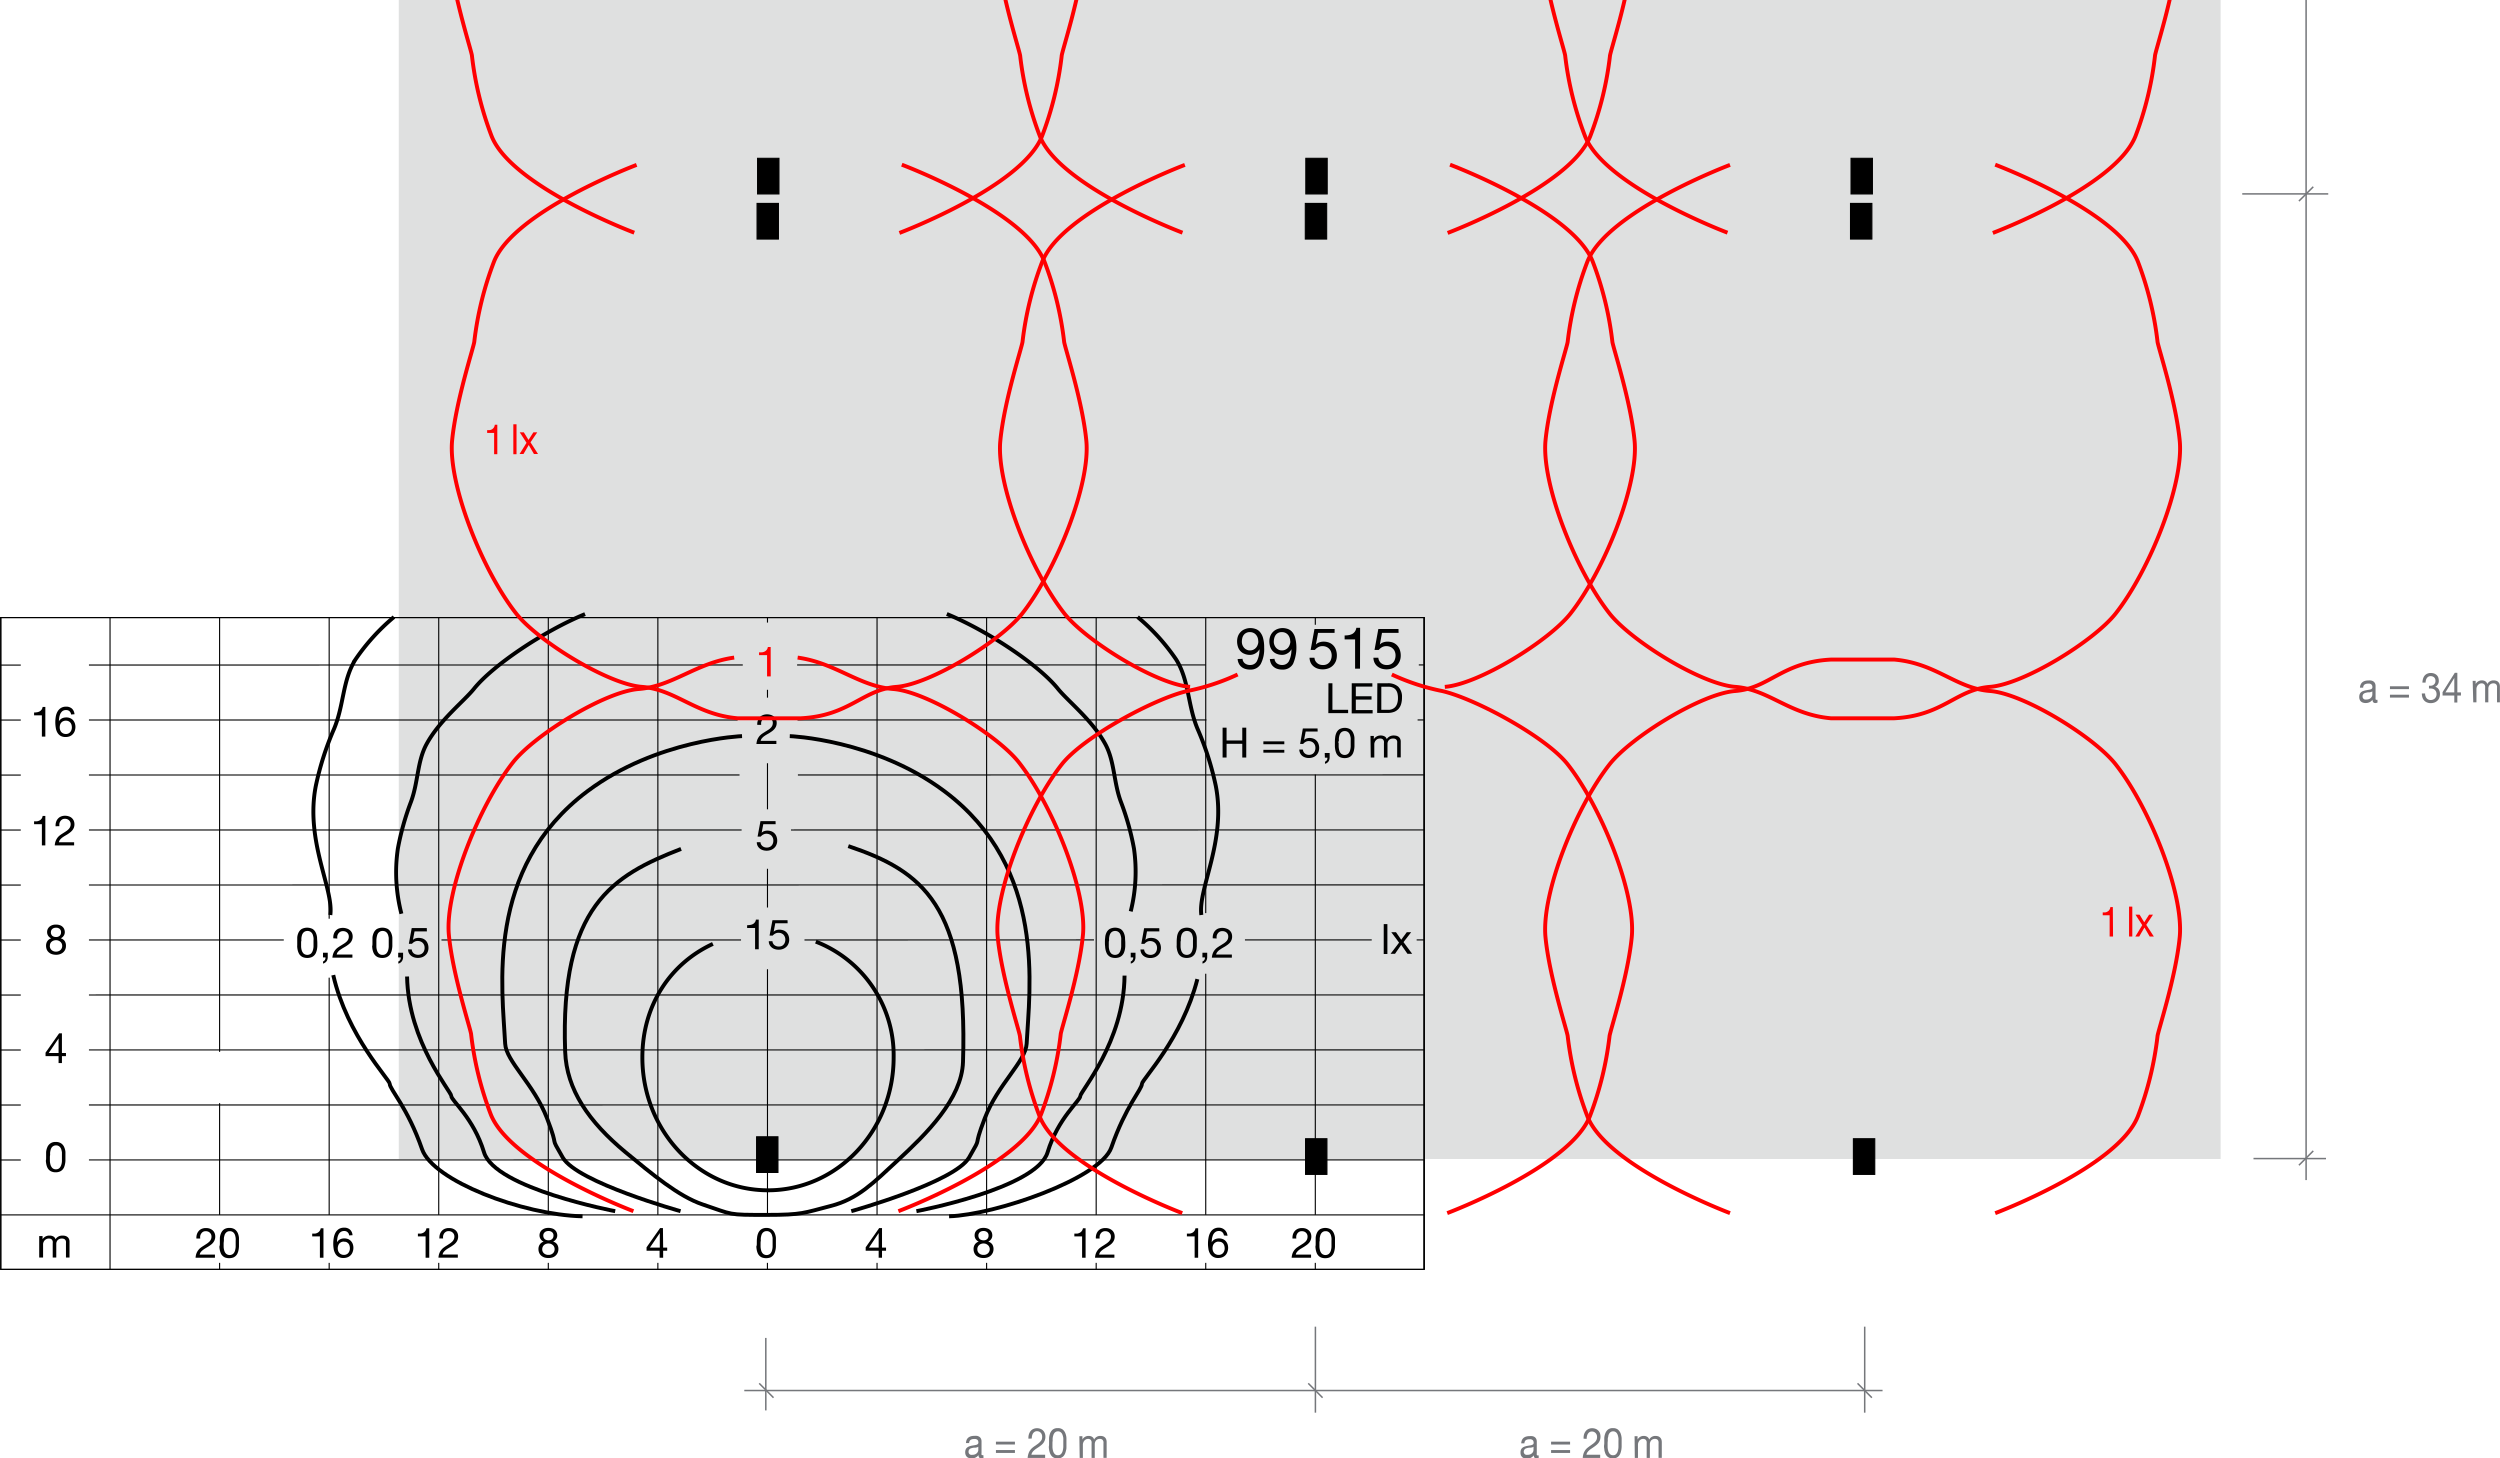 <?xml version="1.0" encoding="utf-8"?>
<svg xmlns="http://www.w3.org/2000/svg" viewBox="0 0 477.57 278.6">
  <polyline fill="#dfe0e0" points="424.2 0 424.2 221.4 76.18 221.4 76.18 0"/>
  <path d="M403.65,178.9H403v-4.06h-1.32v-.55a2.74,2.74,0,0,0,.5,0,1.12,1.12,0,0,0,.44-.17,1,1,0,0,0,.34-.32,1.33,1.33,0,0,0,.18-.53h.47Z" fill="#ff0001"/>
  <path d="M406.71,173.19h.62v5.71h-.62Z" fill="#ff0001"/>
  <path d="M409.23,176.73l-1.29-2h.78l.89,1.45.93-1.45h.74L410,176.67l1.44,2.23h-.79l-1-1.71-1,1.71h-.74Z" fill="#ff0001"/>
  <path d="M95,86.77h-.61V82.7H93.06v-.54a2.84,2.84,0,0,0,.51,0A1.29,1.29,0,0,0,94,82a1.18,1.18,0,0,0,.34-.33,1.27,1.27,0,0,0,.18-.53H95Z" fill="#ff0001"/>
  <path d="M98.06,81.05h.61v5.72h-.61Z" fill="#ff0001"/>
  <path d="M100.58,84.59l-1.29-2h.78l.89,1.45.93-1.45h.74l-1.29,1.9,1.44,2.24H102l-1-1.72-1,1.72h-.75Z" fill="#ff0001"/>
  <path d="M454.18,134.19a.82.82,0,0,1-.44.11.5.5,0,0,1-.38-.15.73.73,0,0,1-.14-.49,1.52,1.52,0,0,1-.59.49,1.72,1.72,0,0,1-.72.15,1.51,1.51,0,0,1-.48-.07,1,1,0,0,1-.39-.2.88.88,0,0,1-.26-.36,1.22,1.22,0,0,1-.1-.53,1.36,1.36,0,0,1,.11-.58,1,1,0,0,1,.28-.36,1.32,1.32,0,0,1,.41-.21,3.45,3.45,0,0,1,.46-.12l.48-.09a2.18,2.18,0,0,0,.4-.08.59.59,0,0,0,.27-.15.38.38,0,0,0,.1-.29.74.74,0,0,0-.07-.36.58.58,0,0,0-.2-.21.74.74,0,0,0-.26-.1l-.29,0a1.28,1.28,0,0,0-.65.16.7.7,0,0,0-.28.62h-.62a1.51,1.51,0,0,1,.15-.64,1.12,1.12,0,0,1,.34-.43,1.45,1.45,0,0,1,.5-.24,2.27,2.27,0,0,1,.59-.07,2.74,2.74,0,0,1,.5,0,1.27,1.27,0,0,1,.45.16,1,1,0,0,1,.33.35,1.26,1.26,0,0,1,.12.59v2.12a2.93,2.93,0,0,0,0,.36.16.16,0,0,0,.17.11.46.46,0,0,0,.19,0Zm-1-2.12a.9.9,0,0,1-.22.11l-.27.07-.31,0a2.84,2.84,0,0,0-.31.06,1.38,1.38,0,0,0-.29.08.7.7,0,0,0-.24.13.56.56,0,0,0-.16.21.76.76,0,0,0-.06.32.58.58,0,0,0,.06.28.49.49,0,0,0,.16.19.57.57,0,0,0,.22.11,1.27,1.27,0,0,0,.28,0,1.38,1.38,0,0,0,.52-.09,1,1,0,0,0,.35-.24.83.83,0,0,0,.2-.3.92.92,0,0,0,.07-.31Z" fill="#75777b"/>
  <path d="M460.18,131.64h-3.63v-.54h3.63Zm-3.63,1.07h3.63v.55h-3.63Z" fill="#75777b"/>
  <path d="M464,131h.26a1.21,1.21,0,0,0,.38-.06,1,1,0,0,0,.31-.18.86.86,0,0,0,.29-.69.88.88,0,0,0-.26-.68,1,1,0,0,0-.65-.23.83.83,0,0,0-.43.1,1,1,0,0,0-.3.27,1.17,1.17,0,0,0-.18.39,1.84,1.84,0,0,0-.06.47h-.61a2.79,2.79,0,0,1,.12-.74,1.68,1.68,0,0,1,.3-.58,1.3,1.3,0,0,1,.49-.37,1.57,1.57,0,0,1,.67-.14,2.06,2.06,0,0,1,.62.09,1.49,1.49,0,0,1,.49.28,1.25,1.25,0,0,1,.33.47,2,2,0,0,1,.11.68,1.16,1.16,0,0,1-.2.68,1.34,1.34,0,0,1-.5.45h0a1.07,1.07,0,0,1,.69.49,1.62,1.62,0,0,1,.23.89,2,2,0,0,1-.14.75,1.6,1.6,0,0,1-.38.54,1.73,1.73,0,0,1-.56.33,2.15,2.15,0,0,1-.68.11,1.75,1.75,0,0,1-.7-.13,1.42,1.42,0,0,1-.54-.36,1.51,1.51,0,0,1-.34-.58,2.32,2.32,0,0,1-.12-.78h.62a1.48,1.48,0,0,0,.28.9,1,1,0,0,0,.8.35,1.26,1.26,0,0,0,.43-.08,1.13,1.13,0,0,0,.35-.21,1.09,1.09,0,0,0,.24-.35,1.11,1.11,0,0,0,.09-.46,1.4,1.4,0,0,0-.08-.47,1.2,1.2,0,0,0-.23-.34,1.13,1.13,0,0,0-.35-.21,1.48,1.48,0,0,0-.42-.07,2.13,2.13,0,0,0-.37,0Z" fill="#75777b"/>
  <path d="M469.42,132.27h.69v.6h-.69v1.33h-.58v-1.33H466.6v-.65l2.33-3.69h.49Zm-.58,0V129.5h0l-1.7,2.77Z" fill="#75777b"/>
  <path d="M472.35,130.07h.57v.6h0a1.33,1.33,0,0,1,1.2-.7,1.17,1.17,0,0,1,.62.16.91.91,0,0,1,.4.54,1.47,1.47,0,0,1,.5-.52,1.29,1.29,0,0,1,.67-.18,1.7,1.7,0,0,1,.51.07.83.83,0,0,1,.38.21,1,1,0,0,1,.26.37,1.51,1.51,0,0,1,.09.55v3H477v-2.71a2,2,0,0,0,0-.36.67.67,0,0,0-.1-.29.7.7,0,0,0-.22-.2.82.82,0,0,0-.37-.07.94.94,0,0,0-.71.29,1.12,1.12,0,0,0-.26.77v2.57h-.61v-2.71a2.13,2.13,0,0,0,0-.37.83.83,0,0,0-.11-.29.57.57,0,0,0-.22-.19.69.69,0,0,0-.34-.07.85.85,0,0,0-.46.12,1.23,1.23,0,0,0-.31.29,1.62,1.62,0,0,0-.17.35,1.33,1.33,0,0,0-.05.3v2.57h-.61Z" fill="#75777b"/>
  <line fill="none" stroke="#75777b" stroke-miterlimit="10" stroke-width="0.29" x1="146.29" x2="146.29" y1="255.58" y2="269.43"/>
  <line fill="none" stroke="#75777b" stroke-miterlimit="10" stroke-width="0.29" x1="251.28" x2="251.28" y1="253.43" y2="269.86"/>
  <line fill="none" stroke="#75777b" stroke-miterlimit="10" stroke-width="0.29" x1="359.62" x2="142.18" y1="265.63" y2="265.63"/>
  <line fill="none" stroke="#75777b" stroke-miterlimit="10" stroke-width="0.29" x1="147.76" x2="145.03" y1="267" y2="264.26"/>
  <line fill="none" stroke="#75777b" stroke-miterlimit="10" stroke-width="0.29" x1="252.65" x2="249.91" y1="267" y2="264.26"/>
  <path d="M187.88,278.48a.72.72,0,0,1-.44.12.49.49,0,0,1-.37-.16.67.67,0,0,1-.15-.49,1.42,1.42,0,0,1-.58.49,1.77,1.77,0,0,1-.73.16,1.84,1.84,0,0,1-.47-.07,1,1,0,0,1-.4-.2,1.19,1.19,0,0,1-.26-.36,1.43,1.43,0,0,1-.1-.53,1.36,1.36,0,0,1,.11-.58.94.94,0,0,1,.29-.36,1.27,1.27,0,0,1,.4-.21,3.47,3.47,0,0,1,.46-.13l.48-.08.4-.08a.82.82,0,0,0,.28-.15.44.44,0,0,0,.1-.29.81.81,0,0,0-.08-.37.46.46,0,0,0-.19-.2.79.79,0,0,0-.27-.1,1.46,1.46,0,0,0-.29,0,1.18,1.18,0,0,0-.65.16.72.72,0,0,0-.28.62h-.61a1.78,1.78,0,0,1,.14-.65,1.23,1.23,0,0,1,.35-.43,1.58,1.58,0,0,1,.49-.23,2.32,2.32,0,0,1,.59-.07,2.74,2.74,0,0,1,.5,0,1.1,1.1,0,0,1,.45.16.86.86,0,0,1,.33.35,1.22,1.22,0,0,1,.12.58v2.13a1.44,1.44,0,0,0,0,.35c0,.08.07.11.17.11a.42.42,0,0,0,.18,0Zm-1-2.12a.66.66,0,0,1-.22.12l-.27.06-.31,0-.31.05-.29.08a.59.59,0,0,0-.23.14.51.51,0,0,0-.17.21.73.73,0,0,0-.06.32.61.61,0,0,0,.06.28.55.55,0,0,0,.39.29,1.18,1.18,0,0,0,.27,0,1.35,1.35,0,0,0,.52-.09,1.12,1.12,0,0,0,.35-.23.83.83,0,0,0,.2-.3.76.76,0,0,0,.07-.31Z" fill="#75777b"/>
  <path d="M193.88,275.94h-3.63v-.54h3.63ZM190.25,277h3.63v.55h-3.63Z" fill="#75777b"/>
  <path d="M196.46,274.83a2.34,2.34,0,0,1,.08-.8,2.06,2.06,0,0,1,.31-.63,1.46,1.46,0,0,1,.53-.42,1.66,1.66,0,0,1,.72-.15,1.59,1.59,0,0,1,.62.11,1.32,1.32,0,0,1,.51.31,1.34,1.34,0,0,1,.34.51,1.71,1.71,0,0,1,.13.7,1.9,1.9,0,0,1-.11.66,2.13,2.13,0,0,1-.27.52,2.59,2.59,0,0,1-.4.41c-.15.12-.3.24-.46.35l-.48.32a3.5,3.5,0,0,0-.43.33,2,2,0,0,0-.34.38,1.21,1.21,0,0,0-.18.47h2.62v.6h-3.34a3.27,3.27,0,0,1,.17-.86,2.41,2.41,0,0,1,.32-.62,2.37,2.37,0,0,1,.43-.46,5.37,5.37,0,0,1,.52-.38l.57-.41a2.45,2.45,0,0,0,.4-.38A1.51,1.51,0,0,0,199,275a1.62,1.62,0,0,0,.08-.52A1.16,1.16,0,0,0,199,274a1,1,0,0,0-.21-.32,1,1,0,0,0-.31-.21,1,1,0,0,0-.39-.07.82.82,0,0,0-.45.12,1.08,1.08,0,0,0-.32.32,1.41,1.41,0,0,0-.17.46,2.07,2.07,0,0,0-.05.5Z" fill="#75777b"/>
  <path d="M200.4,275.71c0-.31,0-.64,0-1a3.5,3.5,0,0,1,.21-.93,1.79,1.79,0,0,1,.51-.7,1.5,1.5,0,0,1,.94-.27,1.48,1.48,0,0,1,.94.27,1.7,1.7,0,0,1,.51.7,2.87,2.87,0,0,1,.21.93c0,.34,0,.67,0,1s0,.43,0,.65,0,.45-.07.66a3.78,3.78,0,0,1-.17.6,1.64,1.64,0,0,1-.29.5,1.42,1.42,0,0,1-.48.35,1.72,1.72,0,0,1-.68.13,1.75,1.75,0,0,1-.68-.13,1.38,1.38,0,0,1-.47-.35,1.64,1.64,0,0,1-.29-.5,3,3,0,0,1-.17-.6,4.6,4.6,0,0,1-.07-.66C200.41,276.14,200.4,275.92,200.4,275.71Zm.65,0c0,.21,0,.45,0,.71a2.94,2.94,0,0,0,.12.75,1.25,1.25,0,0,0,.31.58.75.75,0,0,0,.6.24.79.79,0,0,0,.61-.24,1.35,1.35,0,0,0,.31-.58,3.46,3.46,0,0,0,.12-.75c0-.26,0-.5,0-.71v-.46a4.36,4.36,0,0,0,0-.51c0-.17-.06-.33-.1-.49a1.33,1.33,0,0,0-.18-.42.92.92,0,0,0-.3-.29.76.76,0,0,0-.44-.11.78.78,0,0,0-.44.11.81.81,0,0,0-.29.29,1.33,1.33,0,0,0-.18.42,2.66,2.66,0,0,0-.1.49,4.36,4.36,0,0,0,0,.51C201.05,275.41,201.05,275.57,201.05,275.71Z" fill="#75777b"/>
  <path d="M206.19,274.36h.58V275h0a1.32,1.32,0,0,1,1.21-.7,1.19,1.19,0,0,1,.62.16.85.85,0,0,1,.4.54,1.37,1.37,0,0,1,.49-.52,1.32,1.32,0,0,1,.67-.18,2,2,0,0,1,.51.06,1.07,1.07,0,0,1,.39.22.9.9,0,0,1,.25.37,1.47,1.47,0,0,1,.09.55v3h-.61v-2.71a2,2,0,0,0,0-.36.63.63,0,0,0-.11-.29.48.48,0,0,0-.22-.2.74.74,0,0,0-.36-.07.92.92,0,0,0-.71.28,1.14,1.14,0,0,0-.26.77v2.58h-.61v-2.71a1.4,1.4,0,0,0,0-.37.68.68,0,0,0-.11-.29.43.43,0,0,0-.21-.19.71.71,0,0,0-.34-.07.83.83,0,0,0-.46.12,1.05,1.05,0,0,0-.31.28,1.13,1.13,0,0,0-.17.35,1,1,0,0,0-.06.3v2.58h-.61Z" fill="#75777b"/>
  <path d="M293.94,278.48a.76.76,0,0,1-.44.12.5.5,0,0,1-.38-.16A.67.67,0,0,1,293,278a1.51,1.51,0,0,1-.59.49,1.73,1.73,0,0,1-.72.16,1.85,1.85,0,0,1-.48-.07,1,1,0,0,1-.39-.2,1.22,1.22,0,0,1-.27-.36,1.44,1.44,0,0,1-.09-.53,1.37,1.37,0,0,1,.1-.58,1,1,0,0,1,.29-.36,1.39,1.39,0,0,1,.4-.21,3.62,3.62,0,0,1,.47-.13l.47-.08a2.81,2.81,0,0,0,.4-.08.82.82,0,0,0,.28-.15.39.39,0,0,0,.1-.29.81.81,0,0,0-.08-.37.46.46,0,0,0-.19-.2.79.79,0,0,0-.27-.1,1.42,1.42,0,0,0-.29,0,1.21,1.21,0,0,0-.65.16.75.75,0,0,0-.28.62h-.61a1.78,1.78,0,0,1,.14-.65,1.35,1.35,0,0,1,.35-.43,1.53,1.53,0,0,1,.5-.23,2.22,2.22,0,0,1,.59-.07,2.81,2.81,0,0,1,.5,0,1.21,1.21,0,0,1,.45.16.91.91,0,0,1,.32.35,1.22,1.22,0,0,1,.12.58v2.13a1.44,1.44,0,0,0,0,.35c0,.08.07.11.17.11a.46.46,0,0,0,.19,0Zm-1-2.12a.72.72,0,0,1-.21.12l-.28.06-.3,0-.32.05-.28.08a.57.57,0,0,0-.24.14.49.49,0,0,0-.16.21.61.61,0,0,0-.07.32.51.51,0,0,0,.07.28.58.58,0,0,0,.15.19.6.6,0,0,0,.23.1,1.24,1.24,0,0,0,.27,0,1.31,1.31,0,0,0,.52-.09,1,1,0,0,0,.35-.23.86.86,0,0,0,.21-.3.94.94,0,0,0,.06-.31Z" fill="#75777b"/>
  <path d="M299.93,275.94H296.3v-.54h3.63ZM296.3,277h3.63v.55H296.3Z" fill="#75777b"/>
  <path d="M302.51,274.83a2.62,2.62,0,0,1,.08-.8,1.87,1.87,0,0,1,.32-.63,1.42,1.42,0,0,1,.52-.42,1.66,1.66,0,0,1,.72-.15,1.67,1.67,0,0,1,.63.11,1.47,1.47,0,0,1,.85.82,2.16,2.16,0,0,1,0,1.36,2.16,2.16,0,0,1-.28.52,2.59,2.59,0,0,1-.4.41c-.15.12-.3.24-.46.35l-.47.32a3,3,0,0,0-.44.33,2.43,2.43,0,0,0-.34.38,1.21,1.21,0,0,0-.18.47h2.62v.6h-3.33a3.3,3.3,0,0,1,.16-.86,2.76,2.76,0,0,1,.32-.62,2.14,2.14,0,0,1,.44-.46c.16-.13.33-.26.51-.38l.57-.41a3.06,3.06,0,0,0,.41-.38A1.47,1.47,0,0,0,305,275a1.39,1.39,0,0,0,.08-.52,1,1,0,0,0-.29-.74,1,1,0,0,0-.31-.21,1,1,0,0,0-.38-.07.85.85,0,0,0-.46.12,1,1,0,0,0-.31.32,1.43,1.43,0,0,0-.18.46,2.07,2.07,0,0,0-.05.5Z" fill="#75777b"/>
  <path d="M306.46,275.71c0-.31,0-.64,0-1a2.87,2.87,0,0,1,.21-.93,1.7,1.7,0,0,1,.51-.7,1.46,1.46,0,0,1,.94-.27,1.5,1.5,0,0,1,.94.27,1.89,1.89,0,0,1,.51.7,3.5,3.5,0,0,1,.21.93c0,.34,0,.67,0,1s0,.43,0,.65a4.6,4.6,0,0,1-.07.66,3.78,3.78,0,0,1-.17.6,1.64,1.64,0,0,1-.29.5,1.38,1.38,0,0,1-.47.35,1.75,1.75,0,0,1-.68.13,1.72,1.72,0,0,1-.68-.13,1.42,1.42,0,0,1-.48-.35,1.64,1.64,0,0,1-.29-.5,3.78,3.78,0,0,1-.17-.6c0-.21-.06-.43-.07-.66S306.46,275.92,306.46,275.71Zm.64,0c0,.21,0,.45,0,.71a2.94,2.94,0,0,0,.12.75,1.35,1.35,0,0,0,.31.58.79.79,0,0,0,.61.24.75.75,0,0,0,.6-.24,1.35,1.35,0,0,0,.31-.58,2.94,2.94,0,0,0,.12-.75c0-.26,0-.5,0-.71s0-.3,0-.46a4.36,4.36,0,0,0,0-.51,3.86,3.86,0,0,0-.1-.49,1.33,1.33,0,0,0-.18-.42.83.83,0,0,0-.3-.29.75.75,0,0,0-.43-.11.76.76,0,0,0-.44.11.92.92,0,0,0-.3.29,1.33,1.33,0,0,0-.18.42c0,.16-.07.32-.1.49a4.36,4.36,0,0,0,0,.51C307.11,275.41,307.1,275.57,307.1,275.71Z" fill="#75777b"/>
  <path d="M312.25,274.36h.57V275h0a1.3,1.3,0,0,1,1.2-.7,1.17,1.17,0,0,1,.62.16.85.85,0,0,1,.4.54,1.32,1.32,0,0,1,.5-.52,1.29,1.29,0,0,1,.67-.18,2,2,0,0,1,.5.06,1,1,0,0,1,.39.22,1,1,0,0,1,.26.37,1.71,1.71,0,0,1,.09.55v3h-.62v-2.71a2,2,0,0,0,0-.36.76.76,0,0,0-.1-.29.6.6,0,0,0-.22-.2.82.82,0,0,0-.37-.07.93.93,0,0,0-.71.28,1.14,1.14,0,0,0-.26.77v2.58h-.61v-2.71a2.05,2.05,0,0,0,0-.37.83.83,0,0,0-.11-.29.5.5,0,0,0-.22-.19.69.69,0,0,0-.34-.07.83.83,0,0,0-.46.12,1.05,1.05,0,0,0-.31.28,1.87,1.87,0,0,0-.17.35,1.33,1.33,0,0,0-.05.3v2.58h-.61Z" fill="#75777b"/>
  <polyline fill="none" points="-0.05 232.08 1.43 232.08 9.03 232.08 272.09 232.08" stroke="#000" stroke-miterlimit="10" stroke-width="0.21"/>
  <line fill="none" stroke="#000" stroke-miterlimit="10" stroke-width="0.21" x1="16.99" x2="272.09" y1="221.58" y2="221.57"/>
  <line fill="none" stroke="#000" stroke-miterlimit="10" stroke-width="0.21" x2="3.97" y1="221.59" y2="221.59"/>
  <line fill="none" stroke="#000" stroke-miterlimit="10" stroke-width="0.21" x1="16.99" x2="272.09" y1="211.08" y2="211.07"/>
  <line fill="none" stroke="#000" stroke-miterlimit="10" stroke-width="0.21" x2="3.97" y1="211.09" y2="211.09"/>
  <line fill="none" stroke="#000" stroke-miterlimit="10" stroke-width="0.21" x1="16.99" x2="272.09" y1="200.57" y2="200.56"/>
  <line fill="none" stroke="#000" stroke-miterlimit="10" stroke-width="0.21" x2="3.97" y1="200.58" y2="200.58"/>
  <line fill="none" stroke="#000" stroke-miterlimit="10" stroke-width="0.21" x1="16.99" x2="272.09" y1="190.07" y2="190.06"/>
  <line fill="none" stroke="#000" stroke-miterlimit="10" stroke-width="0.21" x2="3.97" y1="190.08" y2="190.08"/>
  <line fill="none" stroke="#000" stroke-miterlimit="10" stroke-width="0.21" x1="270.62" x2="272.09" y1="179.55" y2="179.55"/>
  <line fill="none" stroke="#000" stroke-miterlimit="10" stroke-width="0.21" x1="237.82" x2="262.04" y1="179.55" y2="179.55"/>
  <line fill="none" stroke="#000" stroke-miterlimit="10" stroke-width="0.21" x1="153.68" x2="208.98" y1="179.56" y2="179.55"/>
  <line fill="none" stroke="#000" stroke-miterlimit="10" stroke-width="0.21" x1="84.33" x2="141.56" y1="179.56" y2="179.56"/>
  <line fill="none" stroke="#000" stroke-miterlimit="10" stroke-width="0.21" x1="16.99" x2="54.21" y1="179.56" y2="179.56"/>
  <line fill="none" stroke="#000" stroke-miterlimit="10" stroke-width="0.21" x2="3.97" y1="179.57" y2="179.57"/>
  <polyline fill="none" points="16.99 169.06 141.2 169.05 152.57 169.05 272.09 169.04" stroke="#000" stroke-miterlimit="10" stroke-width="0.21"/>
  <line fill="none" stroke="#000" stroke-miterlimit="10" stroke-width="0.21" x2="3.97" y1="169.07" y2="169.07"/>
  <line fill="none" stroke="#000" stroke-miterlimit="10" stroke-width="0.21" x1="151.1" x2="272.09" y1="158.55" y2="158.54"/>
  <line fill="none" stroke="#000" stroke-miterlimit="10" stroke-width="0.21" x1="16.99" x2="141.67" y1="158.55" y2="158.55"/>
  <line fill="none" stroke="#000" stroke-miterlimit="10" stroke-width="0.21" x2="3.97" y1="158.56" y2="158.56"/>
  <line fill="none" stroke="#000" stroke-miterlimit="10" stroke-width="0.21" x1="152.42" x2="272.09" y1="148.04" y2="148.03"/>
  <line fill="none" stroke="#000" stroke-miterlimit="10" stroke-width="0.21" x1="16.99" x2="141.27" y1="148.05" y2="148.04"/>
  <line fill="none" stroke="#000" stroke-miterlimit="10" stroke-width="0.21" x2="3.97" y1="148.06" y2="148.06"/>
  <line fill="none" stroke="#000" stroke-miterlimit="10" stroke-width="0.21" x1="270.8" x2="272.09" y1="137.53" y2="137.53"/>
  <line fill="none" stroke="#000" stroke-miterlimit="10" stroke-width="0.21" x1="152.35" x2="230.45" y1="137.53" y2="137.53"/>
  <line fill="none" stroke="#000" stroke-miterlimit="10" stroke-width="0.21" x1="16.99" x2="140.9" y1="137.54" y2="137.54"/>
  <line fill="none" stroke="#000" stroke-miterlimit="10" stroke-width="0.21" x2="3.97" y1="137.55" y2="137.55"/>
  <line fill="none" stroke="#000" stroke-miterlimit="10" stroke-width="0.21" x1="271.03" x2="272.09" y1="127.02" y2="127.02"/>
  <line fill="none" stroke="#000" stroke-miterlimit="10" stroke-width="0.21" x1="152.27" x2="230.33" y1="127.03" y2="127.02"/>
  <line fill="none" stroke="#000" stroke-miterlimit="10" stroke-width="0.21" x1="16.99" x2="141.89" y1="127.04" y2="127.03"/>
  <line fill="none" stroke="#000" stroke-miterlimit="10" stroke-width="0.21" x2="3.97" y1="127.05" y2="127.05"/>
  <line fill="none" stroke="#000" stroke-miterlimit="10" stroke-width="0.21" x1="41.95" x2="41.95" y1="242.46" y2="241.24"/>
  <line fill="none" stroke="#000" stroke-miterlimit="10" stroke-width="0.21" x1="62.88" x2="62.88" y1="242.46" y2="241.24"/>
  <line fill="none" stroke="#000" stroke-miterlimit="10" stroke-width="0.21" x1="83.81" x2="83.81" y1="242.46" y2="241.24"/>
  <line fill="none" stroke="#000" stroke-miterlimit="10" stroke-width="0.21" x1="104.74" x2="104.74" y1="242.46" y2="241.24"/>
  <line fill="none" stroke="#000" stroke-miterlimit="10" stroke-width="0.21" x1="125.67" x2="125.67" y1="242.46" y2="241.24"/>
  <line fill="none" stroke="#000" stroke-miterlimit="10" stroke-width="0.21" x1="146.6" x2="146.6" y1="242.46" y2="241.24"/>
  <line fill="none" stroke="#000" stroke-miterlimit="10" stroke-width="0.21" x1="167.54" x2="167.54" y1="242.46" y2="241.24"/>
  <line fill="none" stroke="#000" stroke-miterlimit="10" stroke-width="0.21" x1="188.47" x2="188.47" y1="242.46" y2="241.24"/>
  <line fill="none" stroke="#000" stroke-miterlimit="10" stroke-width="0.21" x1="209.4" x2="209.4" y1="242.46" y2="241.24"/>
  <line fill="none" stroke="#000" stroke-miterlimit="10" stroke-width="0.21" x1="230.33" x2="230.33" y1="242.46" y2="241.24"/>
  <line fill="none" stroke="#000" stroke-miterlimit="10" stroke-width="0.21" x1="251.26" x2="251.26" y1="242.46" y2="241.24"/>
  <line fill="none" stroke="#000" stroke-miterlimit="10" stroke-width="0.21" x1="21.02" x2="21.02" y1="242.59" y2="117.87"/>
  <line fill="none" stroke="#000" stroke-miterlimit="10" stroke-width="0.21" x1="41.95" x2="41.95" y1="200.93" y2="117.87"/>
  <line fill="none" stroke="#000" stroke-miterlimit="10" stroke-width="0.21" x1="41.95" x2="41.95" y1="232.08" y2="210.74"/>
  <line fill="none" stroke="#000" stroke-miterlimit="10" stroke-width="0.21" x1="62.88" x2="62.88" y1="175.5" y2="117.87"/>
  <line fill="none" stroke="#000" stroke-miterlimit="10" stroke-width="0.21" x1="62.88" x2="62.88" y1="232.08" y2="186.76"/>
  <line fill="none" stroke="#000" stroke-miterlimit="10" stroke-width="0.21" x1="83.81" x2="83.81" y1="232.08" y2="117.87"/>
  <line fill="none" stroke="#000" stroke-miterlimit="10" stroke-width="0.21" x1="104.74" x2="104.74" y1="232.08" y2="117.87"/>
  <line fill="none" stroke="#000" stroke-miterlimit="10" stroke-width="0.21" x1="125.67" x2="125.67" y1="232.08" y2="117.87"/>
  <line fill="none" stroke="#000" stroke-miterlimit="10" stroke-width="0.21" x1="146.61" x2="146.61" y1="118.93" y2="118.03"/>
  <line fill="none" stroke="#000" stroke-miterlimit="10" stroke-width="0.21" x1="146.61" x2="146.61" y1="133.27" y2="131.77"/>
  <line fill="none" stroke="#000" stroke-miterlimit="10" stroke-width="0.21" x1="146.61" x2="146.61" y1="154.6" y2="145.8"/>
  <line fill="none" stroke="#000" stroke-miterlimit="10" stroke-width="0.21" x1="146.61" x2="146.61" y1="173.36" y2="165.96"/>
  <line fill="none" stroke="#000" stroke-miterlimit="10" stroke-width="0.21" x1="146.61" x2="146.61" y1="232.08" y2="185.15"/>
  <line fill="none" stroke="#000" stroke-miterlimit="10" stroke-width="0.21" x1="167.54" x2="167.54" y1="232.08" y2="117.87"/>
  <line fill="none" stroke="#000" stroke-miterlimit="10" stroke-width="0.21" x1="188.47" x2="188.47" y1="232.08" y2="117.87"/>
  <line fill="none" stroke="#000" stroke-miterlimit="10" stroke-width="0.21" x1="209.4" x2="209.4" y1="232.08" y2="117.87"/>
  <polyline fill="none" points="230.33 174.43 230.33 137.53 230.33 127.03 230.33 117.87" stroke="#000" stroke-miterlimit="10" stroke-width="0.21"/>
  <line fill="none" stroke="#000" stroke-miterlimit="10" stroke-width="0.21" x1="230.33" x2="230.33" y1="232.08" y2="186.01"/>
  <line fill="none" stroke="#000" stroke-miterlimit="10" stroke-width="0.21" x1="251.26" x2="251.26" y1="119.35" y2="117.87"/>
  <polyline fill="none" points="251.26 232.08 251.26 210.92 251.26 200.65 251.26 147.96" stroke="#000" stroke-miterlimit="10" stroke-width="0.21"/>
  <rect height="6.81" stroke="#000" stroke-miterlimit="10" stroke-width="0.21" width="4.08" x="144.53" y="217.16"/>
  <path d="M272,118.08v124.3H.3V118.08H272m.21-.21H.09V242.59H272.21V117.87Z"/>
  <path d="M271.88,118.08v124.3H.18V118.08h271.7m.21-.21H0V242.59H272.09V117.87Z"/>
  <path d="M155.84,179.88A23.28,23.28,0,0,1,170.71,202c0,14-10.74,25.38-24,25.38s-24-11.36-24-25.38c0-10.1,5.46-18,13.47-21.69" fill="none" stroke="#000" stroke-miterlimit="10" stroke-width="0.75"/>
  <path d="M162.05,161.63c14.11,4.75,22.91,11.24,21.91,41.24-.23,7.09-7.06,13.8-12.5,18.82-4.67,4.32-7.6,7.36-12.75,8.68s-5.36,1.71-12.25,1.71c-7.64,0-6.27,0-12.25-2-4.55-1.53-9.67-5.8-14.75-10-7-5.82-11.24-11.93-11.5-19.19-1-27.81,9.12-33.67,22.14-38.72" fill="none" stroke="#000" stroke-miterlimit="10" stroke-width="0.75"/>
  <path d="M130,231.37s-19.75-5.5-22.5-10.25-.5-1-3-7.5-7.83-10.87-8-14.25c-.5-10.25-4-33.5,15.75-48.25,13.24-9.89,29.5-10.5,29.5-10.5" fill="none" stroke="#000" stroke-miterlimit="10" stroke-width="0.75"/>
  <path d="M121,231.37s-23.44-8.82-27.25-18.5A62.86,62.86,0,0,1,90,197.62c0-.75-3.5-11.21-4.25-19-.8-8.31,5.75-24.75,12.25-33,4.11-5.21,17.5-13.5,24-14s11-5,18.25-6" fill="none" stroke="#ff0001" stroke-miterlimit="10" stroke-width="0.75"/>
  <path d="M76.68,174.55A31.72,31.72,0,0,1,76,162.12a51.52,51.52,0,0,1,2.5-8.93c1.41-3.79,1.18-7.74,3-11.07,2.48-4.53,7.06-8.11,9-10.49,3.62-4.53,13.37-11.07,21.26-14.32" fill="none" stroke="#000" stroke-miterlimit="10" stroke-width="0.75"/>
  <path d="M117.52,231.37s-23-4.34-25.06-11.25c-2-6.57-6.25-9.88-6.25-10.75S78,199.13,77.76,186.54" fill="none" stroke="#000" stroke-miterlimit="10" stroke-width="0.75"/>
  <path d="M63.1,174.79c.68-5-4.85-14.18-2.76-24.71a56,56,0,0,1,3.44-10.77c1.94-4.56,1.62-9.33,4.13-13.34a39.84,39.84,0,0,1,7.35-8.1" fill="none" stroke="#000" stroke-miterlimit="10" stroke-width="0.75"/>
  <path d="M111.28,232.35c-11.58-.27-28.58-6.84-30.65-12.81-2.75-7.93-6.18-11.45-6.18-12.5,0-.81-8.11-9.07-10.79-20.77" fill="none" stroke="#000" stroke-miterlimit="10" stroke-width="0.75"/>
  <path d="M162.62,231.37s19.75-5.5,22.5-10.25.5-1,3-7.5,7.83-10.87,8-14.25c.5-10.25,4-33.5-15.75-48.25-13.24-9.89-29.5-10.5-29.5-10.5" fill="none" stroke="#000" stroke-miterlimit="10" stroke-width="0.75"/>
  <path d="M171.62,231.37s23.45-8.82,27.25-18.5a62.86,62.86,0,0,0,3.75-15.25c0-.75,3.5-11.21,4.25-19,.8-8.31-5.75-24.75-12.25-33-4.11-5.21-17.5-13.5-24-14s-11-5-18.25-6" fill="none" stroke="#ff0001" stroke-miterlimit="10" stroke-width="0.75"/>
  <path d="M216,174.1a31.13,31.13,0,0,0,.62-12,50.65,50.65,0,0,0-2.5-8.93c-1.41-3.79-1.18-7.74-3-11.07-2.48-4.53-7.05-8.11-9-10.49-3.62-4.53-13.36-11.07-21.25-14.32" fill="none" stroke="#000" stroke-miterlimit="10" stroke-width="0.75"/>
  <path d="M175.06,231.37s23-4.34,25.06-11.25c2-6.57,6.25-9.88,6.25-10.75s8.34-10.35,8.45-23" fill="none" stroke="#000" stroke-miterlimit="10" stroke-width="0.75"/>
  <path d="M229.49,174.79c-.69-5,4.84-14.18,2.75-24.71a56,56,0,0,0-3.44-10.77c-1.94-4.56-1.62-9.33-4.13-13.34a39.56,39.56,0,0,0-7.35-8.1" fill="none" stroke="#000" stroke-miterlimit="10" stroke-width="0.75"/>
  <path d="M181.3,232.35c8.74-.27,28.92-7.18,31-13.15,2.75-7.92,5.84-11.11,5.84-12.16,0-.79,7.74-8.7,10.59-20" fill="none" stroke="#000" stroke-miterlimit="10" stroke-width="0.75"/>
  <path d="M264.33,176.53h.7v5.71h-.7Z"/>
  <path d="M267.26,180.07l-1.49-2h.9l1,1.45,1.07-1.45h.84l-1.47,1.9,1.65,2.23h-.9l-1.19-1.71-1.18,1.71h-.85Z"/>
  <path d="M211.07,180.12c0-.32,0-.64.05-1a2.55,2.55,0,0,1,.23-.93,1.76,1.76,0,0,1,.59-.71,2.28,2.28,0,0,1,2.15,0,1.74,1.74,0,0,1,.58.71,2.77,2.77,0,0,1,.24.93c0,.34.05.66.05,1s0,.42,0,.64a4.58,4.58,0,0,1-.08.66,3.51,3.51,0,0,1-.19.6,1.58,1.58,0,0,1-.34.5,1.49,1.49,0,0,1-.54.35,2.38,2.38,0,0,1-1.55,0,1.49,1.49,0,0,1-.54-.35,1.43,1.43,0,0,1-.34-.5,2.81,2.81,0,0,1-.19-.6,3.51,3.51,0,0,1-.08-.66C211.08,180.54,211.07,180.32,211.07,180.12Zm.74,0c0,.21,0,.45,0,.71a2.94,2.94,0,0,0,.13.75,1.54,1.54,0,0,0,.36.59,1.13,1.13,0,0,0,1.39,0,1.41,1.41,0,0,0,.35-.59,2.94,2.94,0,0,0,.14-.75c0-.26,0-.5,0-.71s0-.29,0-.46a2.74,2.74,0,0,0,0-.5,2.78,2.78,0,0,0-.11-.5,1.17,1.17,0,0,0-.2-.42,1.19,1.19,0,0,0-.34-.29,1.13,1.13,0,0,0-.51-.11,1.12,1.12,0,0,0-.5.11,1.07,1.07,0,0,0-.34.29,1.38,1.38,0,0,0-.21.42,4,4,0,0,0-.1.5,2.74,2.74,0,0,0,0,.5C211.81,179.82,211.81,180,211.81,180.11Z"/>
  <path d="M216,182h.91v.81a1.43,1.43,0,0,1-.21.79,1.18,1.18,0,0,1-.69.47v-.4a.59.59,0,0,0,.23-.14.75.75,0,0,0,.15-.2,1.55,1.55,0,0,0,.08-.23.76.76,0,0,0,0-.21H216Z"/>
  <path d="M221.47,177.92h-2.36l-.31,1.64h0a1.18,1.18,0,0,1,.49-.31,2.08,2.08,0,0,1,.6-.09,2.48,2.48,0,0,1,.73.11,1.7,1.7,0,0,1,1,1,2.19,2.19,0,0,1,.15.85,2.11,2.11,0,0,1-.13.7,1.71,1.71,0,0,1-.38.6,2,2,0,0,1-.64.43,2.49,2.49,0,0,1-.9.16,2.35,2.35,0,0,1-.71-.11,1.77,1.77,0,0,1-.59-.32,1.54,1.54,0,0,1-.4-.51,1.67,1.67,0,0,1-.16-.69h.7a1.13,1.13,0,0,0,.11.41,1.35,1.35,0,0,0,.26.33,1.17,1.17,0,0,0,.38.21,1.42,1.42,0,0,0,.48.08,1.27,1.27,0,0,0,.47-.09,1,1,0,0,0,.4-.25,1.27,1.27,0,0,0,.27-.42,1.73,1.73,0,0,0,.1-.59,1.4,1.4,0,0,0-.1-.51,1.22,1.22,0,0,0-.68-.68,1.62,1.62,0,0,0-.54-.1,1.23,1.23,0,0,0-.61.15,1.79,1.79,0,0,0-.48.39l-.6,0,.54-3h2.89Z"/>
  <path d="M71.15,180.12c0-.32,0-.64,0-1a2.77,2.77,0,0,1,.24-.93,1.74,1.74,0,0,1,.58-.71,2.28,2.28,0,0,1,2.15,0,1.76,1.76,0,0,1,.59.71,2.77,2.77,0,0,1,.24.93c0,.34,0,.66,0,1s0,.42,0,.64a4.57,4.57,0,0,1-.09.66,2.34,2.34,0,0,1-.19.6,1.56,1.56,0,0,1-.33.5,1.68,1.68,0,0,1-.54.35,2.41,2.41,0,0,1-1.56,0,1.49,1.49,0,0,1-.54-.35,1.77,1.77,0,0,1-.34-.5,3.51,3.51,0,0,1-.19-.6,4.58,4.58,0,0,1-.08-.66C71.16,180.54,71.15,180.32,71.15,180.12Zm.75,0c0,.21,0,.45,0,.71a2.56,2.56,0,0,0,.13.75,1.33,1.33,0,0,0,.36.59.93.93,0,0,0,.69.24,1,1,0,0,0,.69-.24,1.43,1.43,0,0,0,.36-.59,2.94,2.94,0,0,0,.13-.75c0-.26,0-.5,0-.71v-.46c0-.17,0-.34,0-.5a4,4,0,0,0-.11-.5,1.38,1.38,0,0,0-.21-.42,1.07,1.07,0,0,0-.34-.29,1.09,1.09,0,0,0-.5-.11,1.06,1.06,0,0,0-.5.11,1.11,1.11,0,0,0-.35.29,1.17,1.17,0,0,0-.2.42,3.71,3.71,0,0,0-.15,1Z"/>
  <path d="M76.07,182H77v.81a1.36,1.36,0,0,1-.22.79,1.15,1.15,0,0,1-.69.47v-.4a.72.72,0,0,0,.24-.14.56.56,0,0,0,.14-.2.63.63,0,0,0,.08-.23.78.78,0,0,0,0-.21h-.49Z"/>
  <path d="M81.55,177.92H79.19l-.31,1.64h0a1.12,1.12,0,0,1,.49-.31,2.08,2.08,0,0,1,.6-.09,2.53,2.53,0,0,1,.73.11,1.68,1.68,0,0,1,.6.37,1.66,1.66,0,0,1,.4.61,2.19,2.19,0,0,1,.15.85,1.89,1.89,0,0,1-.13.7,1.58,1.58,0,0,1-.38.6,1.85,1.85,0,0,1-.64.43,2.4,2.4,0,0,1-.89.16,2.35,2.35,0,0,1-.71-.11,1.68,1.68,0,0,1-.59-.32,1.57,1.57,0,0,1-.41-.51,1.52,1.52,0,0,1-.15-.69h.7a1.13,1.13,0,0,0,.11.41,1.31,1.31,0,0,0,.25.33,1.28,1.28,0,0,0,.38.21,1.51,1.51,0,0,0,.48.08,1.28,1.28,0,0,0,.48-.09,1,1,0,0,0,.39-.25,1,1,0,0,0,.27-.42,1.52,1.52,0,0,0,.1-.59,1.4,1.4,0,0,0-.09-.51,1.33,1.33,0,0,0-.27-.41,1.17,1.17,0,0,0-.42-.27,1.53,1.53,0,0,0-.54-.1,1.25,1.25,0,0,0-.61.15,1.79,1.79,0,0,0-.48.39l-.6,0,.55-3h2.88Z"/>
  <path d="M56.78,180.12c0-.32,0-.64,0-1a2.55,2.55,0,0,1,.23-.93,1.76,1.76,0,0,1,.59-.71,2.28,2.28,0,0,1,2.15,0,1.74,1.74,0,0,1,.58.71,2.77,2.77,0,0,1,.24.93c0,.34.05.66.05,1s0,.42,0,.64a4.58,4.58,0,0,1-.08.66,3.51,3.51,0,0,1-.19.6,1.58,1.58,0,0,1-.34.5,1.49,1.49,0,0,1-.54.35,2.38,2.38,0,0,1-1.55,0,1.49,1.49,0,0,1-.54-.35,1.43,1.43,0,0,1-.34-.5,2.81,2.81,0,0,1-.19-.6,3.51,3.51,0,0,1-.08-.66C56.79,180.54,56.78,180.32,56.78,180.12Zm.74,0c0,.21,0,.45,0,.71a2.94,2.94,0,0,0,.13.75,1.54,1.54,0,0,0,.36.59,1.13,1.13,0,0,0,1.39,0,1.41,1.41,0,0,0,.35-.59,2.94,2.94,0,0,0,.14-.75c0-.26,0-.5,0-.71s0-.29,0-.46a2.74,2.74,0,0,0,0-.5,2.78,2.78,0,0,0-.11-.5,1.17,1.17,0,0,0-.2-.42,1.19,1.19,0,0,0-.34-.29,1.13,1.13,0,0,0-.51-.11,1.12,1.12,0,0,0-.5.11,1.07,1.07,0,0,0-.34.29,1.38,1.38,0,0,0-.21.42,4,4,0,0,0-.1.5,2.74,2.74,0,0,0,0,.5C57.52,179.82,57.52,180,57.52,180.11Z"/>
  <path d="M61.7,182h.91v.81a1.43,1.43,0,0,1-.21.79,1.18,1.18,0,0,1-.69.47v-.4a.59.59,0,0,0,.23-.14.75.75,0,0,0,.15-.2,1.55,1.55,0,0,0,.08-.23.76.76,0,0,0,0-.21H61.7Z"/>
  <path d="M63.67,179.24a2.08,2.08,0,0,1,.09-.8,1.75,1.75,0,0,1,.36-.64,1.63,1.63,0,0,1,.6-.42,2.36,2.36,0,0,1,1.54,0,1.71,1.71,0,0,1,.58.31,1.54,1.54,0,0,1,.39.51,1.75,1.75,0,0,1,.14.7,1.69,1.69,0,0,1-.12.66,1.79,1.79,0,0,1-.31.52,3,3,0,0,1-.46.41,5.91,5.91,0,0,1-.52.35l-.55.32-.5.33a2.27,2.27,0,0,0-.38.38,1.05,1.05,0,0,0-.21.47h3v.6H63.5a2.88,2.88,0,0,1,.19-.86,2.37,2.37,0,0,1,.37-.62,2.67,2.67,0,0,1,.49-.46c.19-.13.38-.26.59-.38l.65-.41a3.22,3.22,0,0,0,.47-.38,1.62,1.62,0,0,0,.28-.42,1.38,1.38,0,0,0,.09-.52,1,1,0,0,0-.09-.42,1,1,0,0,0-.6-.53,1.27,1.27,0,0,0-.44-.07A1.08,1.08,0,0,0,65,178a1.14,1.14,0,0,0-.36.33,1.32,1.32,0,0,0-.2.45,1.77,1.77,0,0,0,0,.51Z"/>
  <path d="M224.78,180.12c0-.32,0-.64.05-1a2.55,2.55,0,0,1,.23-.93,1.76,1.76,0,0,1,.59-.71,2.28,2.28,0,0,1,2.15,0,1.74,1.74,0,0,1,.58.71,2.77,2.77,0,0,1,.24.93c0,.34,0,.66,0,1s0,.42,0,.64a4.58,4.58,0,0,1-.08.66,3.51,3.51,0,0,1-.19.6,1.58,1.58,0,0,1-.34.5,1.49,1.49,0,0,1-.54.35,2.38,2.38,0,0,1-1.55,0,1.49,1.49,0,0,1-.54-.35,1.43,1.43,0,0,1-.34-.5,2.81,2.81,0,0,1-.19-.6,3.51,3.51,0,0,1-.08-.66C224.79,180.54,224.78,180.32,224.78,180.12Zm.74,0c0,.21,0,.45,0,.71a2.94,2.94,0,0,0,.13.75,1.54,1.54,0,0,0,.36.59,1.13,1.13,0,0,0,1.39,0,1.41,1.41,0,0,0,.35-.59,2.94,2.94,0,0,0,.14-.75c0-.26,0-.5,0-.71s0-.29,0-.46a2.74,2.74,0,0,0,0-.5,2.78,2.78,0,0,0-.11-.5,1.17,1.17,0,0,0-.2-.42,1.19,1.19,0,0,0-.34-.29,1.13,1.13,0,0,0-.51-.11,1.12,1.12,0,0,0-.5.11,1.07,1.07,0,0,0-.34.29,1.38,1.38,0,0,0-.21.42,4,4,0,0,0-.1.5,2.74,2.74,0,0,0,0,.5C225.52,179.82,225.52,180,225.52,180.11Z"/>
  <path d="M229.7,182h.91v.81a1.43,1.43,0,0,1-.21.79,1.18,1.18,0,0,1-.69.47v-.4a.59.59,0,0,0,.23-.14.75.75,0,0,0,.15-.2,1.55,1.55,0,0,0,.08-.23.76.76,0,0,0,0-.21h-.48Z"/>
  <path d="M231.67,179.24a2.08,2.08,0,0,1,.09-.8,1.75,1.75,0,0,1,.36-.64,1.63,1.63,0,0,1,.6-.42,2.36,2.36,0,0,1,1.54,0,1.71,1.71,0,0,1,.58.31,1.54,1.54,0,0,1,.39.51,1.75,1.75,0,0,1,.14.7,1.69,1.69,0,0,1-.12.66,1.79,1.79,0,0,1-.31.52,3,3,0,0,1-.46.41,5.91,5.91,0,0,1-.52.35l-.55.32-.5.33a2.27,2.27,0,0,0-.38.38,1.05,1.05,0,0,0-.21.47h3v.6H231.5a2.88,2.88,0,0,1,.19-.86,2.37,2.37,0,0,1,.37-.62,2.67,2.67,0,0,1,.49-.46c.19-.13.38-.26.59-.38l.65-.41a3.22,3.22,0,0,0,.47-.38,1.62,1.62,0,0,0,.28-.42,1.38,1.38,0,0,0,.09-.52,1,1,0,0,0-.09-.42,1,1,0,0,0-.6-.53,1.27,1.27,0,0,0-.44-.07,1.08,1.08,0,0,0-.52.12,1.14,1.14,0,0,0-.36.33,1.32,1.32,0,0,0-.2.45,1.77,1.77,0,0,0,0,.51Z"/>
  <path d="M144.94,181.34h-.7v-4.06h-1.52v-.54a3.68,3.68,0,0,0,.58-.05,1.61,1.61,0,0,0,.51-.16,1.1,1.1,0,0,0,.38-.33,1.06,1.06,0,0,0,.21-.53h.54Z"/>
  <path d="M150.46,176.37H148.1l-.31,1.63,0,0a1.12,1.12,0,0,1,.49-.31,1.78,1.78,0,0,1,.59-.1,2.25,2.25,0,0,1,.74.12,1.66,1.66,0,0,1,.6.36,1.85,1.85,0,0,1,.4.61,2.22,2.22,0,0,1,.15.85,1.85,1.85,0,0,1-.13.7,1.69,1.69,0,0,1-.38.61,2,2,0,0,1-.64.42,2.21,2.21,0,0,1-.89.16,2.35,2.35,0,0,1-.71-.11,1.68,1.68,0,0,1-.59-.32,1.57,1.57,0,0,1-.41-.51,1.51,1.51,0,0,1-.15-.68h.7a.92.92,0,0,0,.11.4,1,1,0,0,0,.25.33,1.36,1.36,0,0,0,.86.29,1.51,1.51,0,0,0,.48-.08,1,1,0,0,0,.39-.26,1.13,1.13,0,0,0,.27-.42,1.47,1.47,0,0,0,.1-.58,1.27,1.27,0,0,0-.1-.52,1.25,1.25,0,0,0-.26-.41,1.51,1.51,0,0,0-.42-.27,1.53,1.53,0,0,0-.54-.09,1.25,1.25,0,0,0-.61.15,1.75,1.75,0,0,0-.48.38l-.6,0,.55-2.94h2.88Z"/>
  <path d="M148.17,157.44h-2.36l-.31,1.64h0a1.12,1.12,0,0,1,.49-.31,2.09,2.09,0,0,1,.59-.1,2.25,2.25,0,0,1,.74.12,1.68,1.68,0,0,1,.6.37,1.66,1.66,0,0,1,.4.61,2.19,2.19,0,0,1,.15.85,1.89,1.89,0,0,1-.13.7,1.58,1.58,0,0,1-.38.6,1.85,1.85,0,0,1-.64.43,2.4,2.4,0,0,1-.89.16,2.35,2.35,0,0,1-.71-.11,1.68,1.68,0,0,1-.59-.32,1.57,1.57,0,0,1-.41-.51,1.52,1.52,0,0,1-.15-.69h.7a1,1,0,0,0,.11.41,1.11,1.11,0,0,0,.63.54,1.51,1.51,0,0,0,.48.08,1.28,1.28,0,0,0,.48-.09,1,1,0,0,0,.39-.25,1.13,1.13,0,0,0,.27-.42,1.52,1.52,0,0,0,.1-.59,1.22,1.22,0,0,0-.1-.51,1.15,1.15,0,0,0-.26-.41,1.17,1.17,0,0,0-.42-.27,1.53,1.53,0,0,0-.54-.1,1.25,1.25,0,0,0-.61.15,1.79,1.79,0,0,0-.48.39l-.6,0,.55-2.95h2.88Z"/>
  <path d="M144.66,138.47a2.07,2.07,0,0,1,.1-.8,1.73,1.73,0,0,1,.35-.64,1.58,1.58,0,0,1,.61-.42,2.1,2.1,0,0,1,.82-.15,2.35,2.35,0,0,1,.71.11,1.62,1.62,0,0,1,.58.31,1.39,1.39,0,0,1,.39.51,1.6,1.6,0,0,1,.15.7,1.78,1.78,0,0,1-.12.67,1.91,1.91,0,0,1-.32.51,2.52,2.52,0,0,1-.45.41c-.17.13-.35.24-.53.36l-.54.31c-.18.11-.35.22-.5.33a2.82,2.82,0,0,0-.39.38,1.05,1.05,0,0,0-.21.47h3v.6H144.5a3,3,0,0,1,.18-.86,2.91,2.91,0,0,1,.37-.62,2.73,2.73,0,0,1,.5-.46c.18-.13.38-.25.58-.38s.47-.28.66-.41a2.59,2.59,0,0,0,.46-.38,1.5,1.5,0,0,0,.28-.41,1.43,1.43,0,0,0,.1-.53.91.91,0,0,0-.09-.41,1.2,1.2,0,0,0-.25-.33,1.07,1.07,0,0,0-.36-.21,1.21,1.21,0,0,0-.43-.07,1.09,1.09,0,0,0-.53.12,1.23,1.23,0,0,0-.35.33,1.33,1.33,0,0,0-.21.45,1.77,1.77,0,0,0,0,.51Z"/>
  <path d="M147.23,129.21h-.7v-4.06H145v-.54a3.68,3.68,0,0,0,.58,0,1.61,1.61,0,0,0,.51-.16,1.1,1.1,0,0,0,.38-.33,1.06,1.06,0,0,0,.21-.53h.54Z" fill="#ff0001"/>
  <path d="M7.49,236.12h.64v.61h0a1.51,1.51,0,0,1,1.34-.7,1.47,1.47,0,0,1,.7.16.9.9,0,0,1,.44.54,1.45,1.45,0,0,1,.55-.52,1.59,1.59,0,0,1,.74-.18,2.49,2.49,0,0,1,.57.06,1.25,1.25,0,0,1,.43.22,1,1,0,0,1,.28.37,1.29,1.29,0,0,1,.1.55v3h-.68v-2.71a2,2,0,0,0,0-.36.73.73,0,0,0-.12-.3.62.62,0,0,0-.25-.19.93.93,0,0,0-.4-.07,1.09,1.09,0,0,0-.79.28,1.06,1.06,0,0,0-.29.77v2.58h-.68v-2.71a1.4,1.4,0,0,0,0-.37.69.69,0,0,0-.12-.29.59.59,0,0,0-.24-.2,1,1,0,0,0-.38-.06,1,1,0,0,0-.51.12,1.19,1.19,0,0,0-.34.28,1.21,1.21,0,0,0-.19.35,1,1,0,0,0-.06.3v2.58H7.49Z"/>
  <path d="M37.52,236.59a2.12,2.12,0,0,1,.09-.8,1.77,1.77,0,0,1,.35-.63,1.55,1.55,0,0,1,.58-.42,2,2,0,0,1,.8-.15,2.17,2.17,0,0,1,.69.1,1.76,1.76,0,0,1,.57.32,1.42,1.42,0,0,1,.38.51,1.71,1.71,0,0,1,.14.7,1.69,1.69,0,0,1-.12.66,1.94,1.94,0,0,1-.31.52,2.16,2.16,0,0,1-.44.41c-.16.12-.33.24-.51.35l-.53.32a4.07,4.07,0,0,0-.48.33,2.28,2.28,0,0,0-.38.38,1.1,1.1,0,0,0-.2.47h2.91v.6h-3.7a2.83,2.83,0,0,1,.18-.86,2.47,2.47,0,0,1,.36-.62,2.32,2.32,0,0,1,.48-.46c.18-.13.37-.26.57-.38l.63-.41a3.71,3.71,0,0,0,.45-.38,1.37,1.37,0,0,0,.27-.42,1.21,1.21,0,0,0,.1-.52.93.93,0,0,0-.09-.42,1,1,0,0,0-.24-.32.89.89,0,0,0-.35-.21,1.16,1.16,0,0,0-.42-.07,1,1,0,0,0-.51.12,1,1,0,0,0-.34.32,1.26,1.26,0,0,0-.2.46,1.67,1.67,0,0,0,0,.5Z"/>
  <path d="M42,237.47c0-.31,0-.64,0-1a2.77,2.77,0,0,1,.24-.93,1.73,1.73,0,0,1,.56-.7,1.79,1.79,0,0,1,1.05-.27,1.76,1.76,0,0,1,1,.27,1.84,1.84,0,0,1,.57.7,3,3,0,0,1,.23.93c0,.34,0,.67,0,1s0,.43,0,.65a4.76,4.76,0,0,1-.08.66,3,3,0,0,1-.18.6,1.56,1.56,0,0,1-.33.5,1.53,1.53,0,0,1-.53.35,2.44,2.44,0,0,1-1.51,0,1.49,1.49,0,0,1-.52-.35,1.56,1.56,0,0,1-.33-.5,3,3,0,0,1-.18-.6,3.61,3.61,0,0,1-.08-.66C42,237.9,42,237.68,42,237.47Zm.72,0c0,.21,0,.45,0,.71a3,3,0,0,0,.13.75,1.37,1.37,0,0,0,.35.58,1.06,1.06,0,0,0,1.34,0,1.37,1.37,0,0,0,.35-.58,3.56,3.56,0,0,0,.13-.75c0-.26,0-.5,0-.71s0-.3,0-.46a2.92,2.92,0,0,0,0-.51,3.86,3.86,0,0,0-.1-.49,1.36,1.36,0,0,0-.2-.42,1,1,0,0,0-.33-.29,1,1,0,0,0-.49-.11.94.94,0,0,0-.49.11,1,1,0,0,0-.33.29,1.17,1.17,0,0,0-.2.42,3.88,3.88,0,0,0-.11.49c0,.17,0,.34,0,.51Z"/>
  <path d="M61.79,240.26h-.68v-4.07H59.64v-.54a5.27,5.27,0,0,0,.56,0,1.58,1.58,0,0,0,.49-.17,1.16,1.16,0,0,0,.37-.33,1.29,1.29,0,0,0,.21-.52h.52Z"/>
  <path d="M66.7,236a.94.94,0,0,0-.3-.61.88.88,0,0,0-.65-.23,1.1,1.1,0,0,0-.7.21,1.33,1.33,0,0,0-.41.53,2.35,2.35,0,0,0-.2.7,6.3,6.3,0,0,0-.07.71h0a1.43,1.43,0,0,1,.59-.56,1.8,1.8,0,0,1,.82-.18,1.91,1.91,0,0,1,.74.14,1.5,1.5,0,0,1,.54.39,1.68,1.68,0,0,1,.34.58,2.22,2.22,0,0,1,0,1.38,1.76,1.76,0,0,1-.31.61,1.62,1.62,0,0,1-.59.46,2,2,0,0,1-.9.18,1.7,1.7,0,0,1-1-.26,1.63,1.63,0,0,1-.59-.66,2.52,2.52,0,0,1-.28-.88,6,6,0,0,1-.07-.92,6.12,6.12,0,0,1,.1-1.14,3.18,3.18,0,0,1,.34-1,2,2,0,0,1,.64-.68,1.85,1.85,0,0,1,1-.25,1.61,1.61,0,0,1,1.12.37,1.56,1.56,0,0,1,.48,1.07Zm-1,1.18a1.16,1.16,0,0,0-.51.1,1.41,1.41,0,0,0-.37.27,1.16,1.16,0,0,0-.22.41,1.6,1.6,0,0,0,0,1,1.23,1.23,0,0,0,.23.4,1,1,0,0,0,.37.26,1.12,1.12,0,0,0,.5.1,1.06,1.06,0,0,0,.48-.1.9.9,0,0,0,.36-.27,1.2,1.2,0,0,0,.22-.4,1.51,1.51,0,0,0,.08-.48,1.59,1.59,0,0,0-.07-.5.94.94,0,0,0-.21-.41,1.09,1.09,0,0,0-.36-.28A1.12,1.12,0,0,0,65.68,237.21Z"/>
  <path d="M82,240.26H81.3v-4.07H79.83v-.54a5.09,5.09,0,0,0,.56,0,1.5,1.5,0,0,0,.49-.17,1.19,1.19,0,0,0,.38-.33,1.16,1.16,0,0,0,.2-.52H82Z"/>
  <path d="M83.94,236.59a2.12,2.12,0,0,1,.09-.8,1.77,1.77,0,0,1,.35-.63,1.55,1.55,0,0,1,.58-.42,2,2,0,0,1,.8-.15,2.17,2.17,0,0,1,.69.1A1.76,1.76,0,0,1,87,235a1.42,1.42,0,0,1,.38.51,1.71,1.71,0,0,1,.14.7,1.69,1.69,0,0,1-.12.66,1.94,1.94,0,0,1-.31.52,2.46,2.46,0,0,1-.44.41c-.16.12-.33.24-.51.35l-.53.32a4.07,4.07,0,0,0-.48.33,2.28,2.28,0,0,0-.38.38,1.1,1.1,0,0,0-.2.47h2.91v.6h-3.7a2.56,2.56,0,0,1,.18-.86,2.2,2.2,0,0,1,.36-.62,2.32,2.32,0,0,1,.48-.46,6.27,6.27,0,0,1,.57-.38l.63-.41a3.71,3.71,0,0,0,.45-.38,1.37,1.37,0,0,0,.27-.42,1.21,1.21,0,0,0,.1-.52.93.93,0,0,0-.09-.42,1,1,0,0,0-.24-.32.89.89,0,0,0-.35-.21,1.16,1.16,0,0,0-.42-.07,1,1,0,0,0-.51.12,1.19,1.19,0,0,0-.35.32,1.44,1.44,0,0,0-.19.46,1.67,1.67,0,0,0,0,.5Z"/>
  <path d="M103.06,236a1.38,1.38,0,0,1,.14-.62,1.24,1.24,0,0,1,.37-.45,1.78,1.78,0,0,1,.53-.28,2.18,2.18,0,0,1,.63-.09,2.3,2.3,0,0,1,.79.12,1.33,1.33,0,0,1,.53.33,1.15,1.15,0,0,1,.3.46,1.39,1.39,0,0,1,.1.53,1.16,1.16,0,0,1-.22.7,1.34,1.34,0,0,1-.57.48,1.35,1.35,0,0,1,.76.52,1.54,1.54,0,0,1,.25.9,1.73,1.73,0,0,1-.15.73,1.65,1.65,0,0,1-.4.54,1.63,1.63,0,0,1-.59.34,2.55,2.55,0,0,1-.74.11,2.68,2.68,0,0,1-.76-.1,1.8,1.8,0,0,1-.61-.33,1.49,1.49,0,0,1-.41-.54,1.76,1.76,0,0,1-.15-.75,1.52,1.52,0,0,1,.26-.88,1.42,1.42,0,0,1,.74-.54,1.22,1.22,0,0,1-.58-.47A1.27,1.27,0,0,1,103.06,236Zm.52,2.63a1,1,0,0,0,.34.8,1.27,1.27,0,0,0,.87.29,1.19,1.19,0,0,0,.47-.08,1.28,1.28,0,0,0,.37-.23,1.21,1.21,0,0,0,.24-.35,1.23,1.23,0,0,0,.08-.44,1,1,0,0,0-.09-.43,1,1,0,0,0-.25-.34,1.54,1.54,0,0,0-.37-.23,1.44,1.44,0,0,0-.46-.08,1.22,1.22,0,0,0-.47.08,1.11,1.11,0,0,0-.38.22,1.07,1.07,0,0,0-.35.79Zm.2-2.6a1,1,0,0,0,.08.4.93.93,0,0,0,.22.29.88.88,0,0,0,.32.16,1.23,1.23,0,0,0,.39.06,1,1,0,0,0,.67-.24.85.85,0,0,0,.27-.67.78.78,0,0,0-.27-.65,1,1,0,0,0-.68-.22,1.23,1.23,0,0,0-.39.05.78.78,0,0,0-.31.17.84.84,0,0,0-.22.27A.89.89,0,0,0,103.78,236.06Z"/>
  <path d="M126.68,238.33h.77v.6h-.77v1.33H126v-1.33h-2.49v-.66l2.59-3.68h.54Zm-.64,0v-2.78h0l-1.89,2.78Z"/>
  <path d="M144.57,237.47c0-.31,0-.64.05-1a2.76,2.76,0,0,1,.23-.93,1.67,1.67,0,0,1,.57-.7,1.76,1.76,0,0,1,1-.27,1.82,1.82,0,0,1,1,.27,1.73,1.73,0,0,1,.56.7,2.77,2.77,0,0,1,.24.93c0,.34,0,.67,0,1s0,.43,0,.65a3.61,3.61,0,0,1-.08.66,3,3,0,0,1-.18.6,1.56,1.56,0,0,1-.33.5,1.49,1.49,0,0,1-.52.35,2.44,2.44,0,0,1-1.51,0,1.44,1.44,0,0,1-.53-.35,1.56,1.56,0,0,1-.33-.5,3,3,0,0,1-.18-.6,4.76,4.76,0,0,1-.08-.66C144.58,237.9,144.57,237.68,144.57,237.47Zm.72,0c0,.21,0,.45,0,.71a3.56,3.56,0,0,0,.13.75,1.37,1.37,0,0,0,.35.58,1.06,1.06,0,0,0,1.34,0,1.37,1.37,0,0,0,.35-.58,3,3,0,0,0,.13-.75c0-.26,0-.5,0-.71V237c0-.17,0-.34,0-.51a3.88,3.88,0,0,0-.11-.49,1.17,1.17,0,0,0-.2-.42,1,1,0,0,0-.33-.29.94.94,0,0,0-.49-.11,1,1,0,0,0-.49.11,1,1,0,0,0-.33.29,1.36,1.36,0,0,0-.2.42,3.86,3.86,0,0,0-.1.49,2.92,2.92,0,0,0,0,.51C145.3,237.17,145.29,237.33,145.29,237.47Z"/>
  <path d="M168.49,238.33h.77v.6h-.77v1.33h-.64v-1.33h-2.48v-.66l2.58-3.68h.54Zm-.64,0v-2.78h0L166,238.33Z"/>
  <path d="M186.18,236a1.38,1.38,0,0,1,.13-.62,1.36,1.36,0,0,1,.37-.45,1.92,1.92,0,0,1,.53-.28,2.18,2.18,0,0,1,.63-.09,2.3,2.3,0,0,1,.79.12,1.45,1.45,0,0,1,.54.33,1.41,1.41,0,0,1,.3.46,1.6,1.6,0,0,1,.09.53,1.23,1.23,0,0,1-.21.7,1.47,1.47,0,0,1-.57.48,1.42,1.42,0,0,1,.76.52,1.61,1.61,0,0,1,.25.9,1.73,1.73,0,0,1-.15.73,1.65,1.65,0,0,1-.4.54,1.77,1.77,0,0,1-.6.34,2.48,2.48,0,0,1-.73.11,2.59,2.59,0,0,1-.76-.1,1.84,1.84,0,0,1-.62-.33,1.37,1.37,0,0,1-.4-.54,1.76,1.76,0,0,1-.15-.75,1.52,1.52,0,0,1,.25-.88,1.42,1.42,0,0,1,.74-.54,1.25,1.25,0,0,1-.79-1.18Zm.52,2.63a1,1,0,0,0,.34.8,1.24,1.24,0,0,0,.87.29,1.14,1.14,0,0,0,.46-.08,1.16,1.16,0,0,0,.37-.23,1.1,1.1,0,0,0,.33-.79,1,1,0,0,0-.1-.43,1,1,0,0,0-.25-.34,1.54,1.54,0,0,0-.37-.23,1.33,1.33,0,0,0-.45-.08,1.27,1.27,0,0,0-.48.08,1,1,0,0,0-.37.22,1,1,0,0,0-.26.34A1.06,1.06,0,0,0,186.7,238.66Zm.2-2.6a.84.84,0,0,0,.08.4.78.78,0,0,0,.21.29.88.88,0,0,0,.32.16,1.34,1.34,0,0,0,.4.06,1,1,0,0,0,.67-.24.87.87,0,0,0,.26-.67.78.78,0,0,0-.27-.65,1,1,0,0,0-.68-.22,1.23,1.23,0,0,0-.39.05.85.85,0,0,0-.31.17.71.71,0,0,0-.21.27A.76.76,0,0,0,186.9,236.06Z"/>
  <path d="M207.38,240.26h-.67v-4.07h-1.48v-.54a5.09,5.09,0,0,0,.56,0,1.64,1.64,0,0,0,.5-.17,1.16,1.16,0,0,0,.37-.33,1.29,1.29,0,0,0,.21-.52h.51Z"/>
  <path d="M209.34,236.59a2.12,2.12,0,0,1,.09-.8,1.77,1.77,0,0,1,.35-.63,1.55,1.55,0,0,1,.58-.42,2,2,0,0,1,.8-.15,2.17,2.17,0,0,1,.69.1,1.76,1.76,0,0,1,.57.32,1.42,1.42,0,0,1,.38.51,1.71,1.71,0,0,1,.14.7,1.69,1.69,0,0,1-.12.66,1.94,1.94,0,0,1-.31.52,2.16,2.16,0,0,1-.44.41c-.16.12-.33.24-.51.35l-.53.32a4.07,4.07,0,0,0-.48.33,2.28,2.28,0,0,0-.38.38,1.1,1.1,0,0,0-.2.47h2.91v.6h-3.7a2.83,2.83,0,0,1,.18-.86,2.47,2.47,0,0,1,.36-.62,2.32,2.32,0,0,1,.48-.46c.18-.13.37-.26.57-.38l.63-.41a3.71,3.71,0,0,0,.45-.38,1.62,1.62,0,0,0,.28-.42,1.38,1.38,0,0,0,.09-.52.93.93,0,0,0-.09-.42,1,1,0,0,0-.24-.32.85.85,0,0,0-.34-.21,1.25,1.25,0,0,0-.43-.07,1,1,0,0,0-.85.44,1.26,1.26,0,0,0-.2.46,1.67,1.67,0,0,0,0,.5Z"/>
  <path d="M228.88,240.26h-.67v-4.07h-1.48v-.54a5.09,5.09,0,0,0,.56,0,1.64,1.64,0,0,0,.5-.17,1.16,1.16,0,0,0,.37-.33,1.29,1.29,0,0,0,.21-.52h.51Z"/>
  <path d="M233.8,236a.94.94,0,0,0-.3-.61.88.88,0,0,0-.65-.23,1.08,1.08,0,0,0-.7.21,1.46,1.46,0,0,0-.42.53,3.15,3.15,0,0,0-.2.7,6.18,6.18,0,0,0-.06.71h0a1.37,1.37,0,0,1,.59-.56,1.8,1.8,0,0,1,.82-.18,1.86,1.86,0,0,1,.73.14,1.45,1.45,0,0,1,.55.39,1.85,1.85,0,0,1,.34.58,2.22,2.22,0,0,1,0,1.38,1.76,1.76,0,0,1-.31.61,1.71,1.71,0,0,1-.59.46,2,2,0,0,1-.9.18,1.7,1.7,0,0,1-1-.26,1.73,1.73,0,0,1-.6-.66,2.51,2.51,0,0,1-.27-.88,6,6,0,0,1-.07-.92,6.12,6.12,0,0,1,.1-1.14,3.18,3.18,0,0,1,.34-1,1.9,1.9,0,0,1,.64-.68,1.85,1.85,0,0,1,1-.25A1.61,1.61,0,0,1,234,235a1.65,1.65,0,0,1,.48,1.07Zm-1,1.18a1.12,1.12,0,0,0-.5.1,1.26,1.26,0,0,0-.37.27,1.18,1.18,0,0,0-.23.41,1.63,1.63,0,0,0-.07.5,1.38,1.38,0,0,0,.08.5,1.23,1.23,0,0,0,.23.4,1,1,0,0,0,.36.26,1.18,1.18,0,0,0,.5.1,1.07,1.07,0,0,0,.49-.1.9.9,0,0,0,.36-.27,1.2,1.2,0,0,0,.22-.4,1.51,1.51,0,0,0,.08-.48,2,2,0,0,0-.07-.5,1.22,1.22,0,0,0-.21-.41,1.09,1.09,0,0,0-.36-.28A1.16,1.16,0,0,0,232.77,237.21Z"/>
  <path d="M246.9,236.59a2.34,2.34,0,0,1,.09-.8,1.93,1.93,0,0,1,.35-.63,1.63,1.63,0,0,1,.58-.42,2.07,2.07,0,0,1,.8-.15,2.28,2.28,0,0,1,.7.1,1.82,1.82,0,0,1,.56.32,1.32,1.32,0,0,1,.38.51,1.71,1.71,0,0,1,.14.7,1.86,1.86,0,0,1-.42,1.18,2.85,2.85,0,0,1-.44.41l-.51.35-.53.32a3.49,3.49,0,0,0-.49.33,2.21,2.21,0,0,0-.37.38,1,1,0,0,0-.21.47h2.92v.6h-3.71a3.16,3.16,0,0,1,.18-.86,2.47,2.47,0,0,1,.36-.62,2.32,2.32,0,0,1,.48-.46c.18-.13.37-.26.57-.38l.64-.41a3.71,3.71,0,0,0,.45-.38,1.37,1.37,0,0,0,.27-.42,1.38,1.38,0,0,0,.09-.52.93.93,0,0,0-.09-.42.94.94,0,0,0-.23-.32,1,1,0,0,0-.35-.21,1.21,1.21,0,0,0-.43-.07,1,1,0,0,0-.5.12,1.07,1.07,0,0,0-.35.32,1.46,1.46,0,0,0-.2.46,2.07,2.07,0,0,0,0,.5Z"/>
  <path d="M251.33,237.47c0-.31,0-.64,0-1a2.76,2.76,0,0,1,.23-.93,1.67,1.67,0,0,1,.57-.7,2.14,2.14,0,0,1,2.08,0,1.67,1.67,0,0,1,.57.7,2.77,2.77,0,0,1,.24.93c0,.34,0,.67,0,1s0,.43,0,.65a3.61,3.61,0,0,1-.08.66,3,3,0,0,1-.18.6,1.56,1.56,0,0,1-.33.5,1.49,1.49,0,0,1-.52.35,2.16,2.16,0,0,1-.76.12,2.11,2.11,0,0,1-.75-.12,1.44,1.44,0,0,1-.53-.35,1.56,1.56,0,0,1-.33-.5,3,3,0,0,1-.18-.6,4.76,4.76,0,0,1-.08-.66C251.34,237.9,251.33,237.68,251.33,237.47Zm.72,0c0,.21,0,.45,0,.71a3.56,3.56,0,0,0,.13.75,1.37,1.37,0,0,0,.35.58,1.06,1.06,0,0,0,1.34,0,1.37,1.37,0,0,0,.35-.58,3,3,0,0,0,.13-.75c0-.26,0-.5,0-.71s0-.3,0-.46a2.92,2.92,0,0,0,0-.51,2.66,2.66,0,0,0-.1-.49,1.17,1.17,0,0,0-.2-.42,1,1,0,0,0-.33-.29.94.94,0,0,0-.49-.11,1,1,0,0,0-.49.11,1,1,0,0,0-.33.29,1.36,1.36,0,0,0-.2.42,3.86,3.86,0,0,0-.1.49,2.92,2.92,0,0,0,0,.51C252.05,237.17,252.05,237.33,252.05,237.47Z"/>
  <path d="M8.66,161.5H8v-4.06H6.51v-.55a3.43,3.43,0,0,0,.56,0,1.49,1.49,0,0,0,.49-.16,1.09,1.09,0,0,0,.58-.86h.52Z"/>
  <path d="M10.62,157.84a2.08,2.08,0,0,1,.09-.8,1.73,1.73,0,0,1,.35-.64,1.55,1.55,0,0,1,.58-.42,2,2,0,0,1,.8-.15,2.17,2.17,0,0,1,.69.11,1.57,1.57,0,0,1,.57.31,1.62,1.62,0,0,1,.38.51,1.75,1.75,0,0,1,.14.7,1.78,1.78,0,0,1-.12.67,1.88,1.88,0,0,1-.31.51,2.46,2.46,0,0,1-.44.41c-.16.13-.33.24-.51.36l-.53.31c-.17.11-.34.22-.48.33a2.73,2.73,0,0,0-.38.38,1.16,1.16,0,0,0-.2.47h2.91v.6h-3.7a3,3,0,0,1,.18-.86A2.88,2.88,0,0,1,11,160a2.62,2.62,0,0,1,.48-.46c.17-.13.37-.25.57-.38s.45-.28.63-.41a2.5,2.5,0,0,0,.45-.38,1.37,1.37,0,0,0,.27-.42,1.18,1.18,0,0,0,.1-.52,1,1,0,0,0-.09-.42,1.08,1.08,0,0,0-.24-.32,1,1,0,0,0-.35-.21,1.16,1.16,0,0,0-.42-.07,1,1,0,0,0-.51.12,1.07,1.07,0,0,0-.34.33,1.15,1.15,0,0,0-.2.45,1.77,1.77,0,0,0,0,.51Z"/>
  <path d="M9,178.07a1.35,1.35,0,0,1,.13-.62,1.5,1.5,0,0,1,.37-.46,1.92,1.92,0,0,1,.53-.28,2.18,2.18,0,0,1,.63-.09,2.3,2.3,0,0,1,.79.12,1.46,1.46,0,0,1,.53.33,1.22,1.22,0,0,1,.3.46,1.47,1.47,0,0,1,.1.54,1.19,1.19,0,0,1-.22.7,1.28,1.28,0,0,1-.56.47,1.39,1.39,0,0,1,.76.53,1.58,1.58,0,0,1,.24.89,1.73,1.73,0,0,1-.14.73,1.59,1.59,0,0,1-.4.54,1.77,1.77,0,0,1-.6.34,2.21,2.21,0,0,1-.74.12,2.68,2.68,0,0,1-.76-.11,1.72,1.72,0,0,1-.61-.33,1.49,1.49,0,0,1-.41-.54,1.89,1.89,0,0,1-.14-.75,1.52,1.52,0,0,1,.25-.88,1.42,1.42,0,0,1,.74-.54,1.21,1.21,0,0,1-.58-.47A1.25,1.25,0,0,1,9,178.07Zm.52,2.62a1,1,0,0,0,.34.8,1.23,1.23,0,0,0,.86.3,1.16,1.16,0,0,0,.47-.09,1,1,0,0,0,.37-.23,1.09,1.09,0,0,0,.24-.35,1,1,0,0,0,.08-.44,1.07,1.07,0,0,0-.09-.43,1,1,0,0,0-.25-.34,1.25,1.25,0,0,0-.37-.22,1.13,1.13,0,0,0-.45-.09,1.51,1.51,0,0,0-.48.08,1.11,1.11,0,0,0-.38.22.94.94,0,0,0-.25.34A1.13,1.13,0,0,0,9.53,180.69Zm.2-2.6a.82.82,0,0,0,.08.4.78.78,0,0,0,.21.29,1.09,1.09,0,0,0,.32.17,1.74,1.74,0,0,0,.39.05,1,1,0,0,0,.68-.24.87.87,0,0,0,.26-.67.79.79,0,0,0-.27-.65,1,1,0,0,0-.68-.22,1.6,1.6,0,0,0-.39.05,1,1,0,0,0-.31.17.9.9,0,0,0-.21.27A.79.79,0,0,0,9.73,178.09Z"/>
  <path d="M11.83,201.15h.77v.6h-.77v1.33h-.64v-1.33H8.7v-.66l2.59-3.69h.54Zm-.64,0v-2.78h0l-1.88,2.78Z"/>
  <path d="M8.81,221.08c0-.32,0-.64,0-1a3,3,0,0,1,.23-.93,1.61,1.61,0,0,1,1.61-1,1.72,1.72,0,0,1,1.05.28,1.61,1.61,0,0,1,.56.7,2.77,2.77,0,0,1,.24.93c0,.34,0,.66,0,1s0,.42,0,.65a3.5,3.5,0,0,1-.08.65,2.89,2.89,0,0,1-.18.61,1.67,1.67,0,0,1-.33.5,1.47,1.47,0,0,1-.52.34,1.92,1.92,0,0,1-.76.13,1.9,1.9,0,0,1-.75-.13,1.51,1.51,0,0,1-.53-.34,1.67,1.67,0,0,1-.33-.5,2.89,2.89,0,0,1-.18-.61,4.62,4.62,0,0,1-.08-.65C8.82,221.5,8.81,221.29,8.81,221.08Zm.72,0c0,.21,0,.45,0,.72a3.47,3.47,0,0,0,.13.74,1.52,1.52,0,0,0,.35.59.9.9,0,0,0,.67.24.92.92,0,0,0,.68-.24,1.5,1.5,0,0,0,.34-.59,2.55,2.55,0,0,0,.13-.74c0-.27,0-.51,0-.72v-.46c0-.17,0-.34,0-.5a4,4,0,0,0-.11-.5,1.17,1.17,0,0,0-.2-.42,1.15,1.15,0,0,0-.33-.29,1,1,0,0,0-.49-.11,1,1,0,0,0-.48.11,1.07,1.07,0,0,0-.34.29,1.63,1.63,0,0,0-.2.42,4,4,0,0,0-.1.5,2.74,2.74,0,0,0,0,.5C9.54,220.78,9.53,220.93,9.53,221.07Z"/>
  <path d="M8.66,140.71H8v-4.06H6.51v-.54a3.43,3.43,0,0,0,.56-.05,1.49,1.49,0,0,0,.49-.16,1.19,1.19,0,0,0,.38-.33,1.15,1.15,0,0,0,.2-.53h.52Z"/>
  <path d="M13.58,136.49a1,1,0,0,0-.3-.62.92.92,0,0,0-.65-.23,1.13,1.13,0,0,0-.71.21,1.58,1.58,0,0,0-.41.54,3.15,3.15,0,0,0-.2.7,6.21,6.21,0,0,0-.06.7v0a1.49,1.49,0,0,1,.6-.57,1.94,1.94,0,0,1,.82-.17,1.7,1.7,0,0,1,.73.14,1.55,1.55,0,0,1,.55.38,1.9,1.9,0,0,1,.34.59,2.15,2.15,0,0,1,.12.73,2.5,2.5,0,0,1-.1.64,1.67,1.67,0,0,1-.32.62,1.58,1.58,0,0,1-.58.46,2,2,0,0,1-.9.18,1.84,1.84,0,0,1-1-.26,1.79,1.79,0,0,1-.59-.66,2.58,2.58,0,0,1-.27-.88,6.33,6.33,0,0,1,0-2.06,2.86,2.86,0,0,1,.34-1,1.9,1.9,0,0,1,.64-.68,1.82,1.82,0,0,1,1-.26,1.62,1.62,0,0,1,1.12.38,1.65,1.65,0,0,1,.48,1.07Zm-1,1.18a1.12,1.12,0,0,0-.5.1.91.91,0,0,0-.37.27,1.09,1.09,0,0,0-.23.41,1.59,1.59,0,0,0-.07.5,1.33,1.33,0,0,0,.08.49,1.18,1.18,0,0,0,.22.4,1.26,1.26,0,0,0,.37.27,1.18,1.18,0,0,0,.5.1,1,1,0,0,0,.85-.38,1.11,1.11,0,0,0,.22-.4,1.42,1.42,0,0,0,.08-.48,2.08,2.08,0,0,0-.07-.5,1.27,1.27,0,0,0-.21-.4,1.09,1.09,0,0,0-.36-.28A1.19,1.19,0,0,0,12.55,137.67Z"/>
  <path d="M237.36,125.85a1.18,1.18,0,0,0,.46.88,1.6,1.6,0,0,0,1,.3,1.39,1.39,0,0,0,1.29-.74,5,5,0,0,0,.48-2.27l0,0a2,2,0,0,1-.75.78,2,2,0,0,1-1.06.3,2.66,2.66,0,0,1-1.05-.2,2,2,0,0,1-.78-.53,2.15,2.15,0,0,1-.47-.82,3.23,3.23,0,0,1-.16-1.06,2.86,2.86,0,0,1,.18-1,2.33,2.33,0,0,1,.53-.8,2.25,2.25,0,0,1,.82-.52,2.66,2.66,0,0,1,1-.19,3,3,0,0,1,1,.17,1.9,1.9,0,0,1,.85.59,3,3,0,0,1,.58,1.14,6.67,6.67,0,0,1,.21,1.83,6.17,6.17,0,0,1-.64,3.11,2.21,2.21,0,0,1-2.06,1.09,2.9,2.9,0,0,1-.91-.13,2.07,2.07,0,0,1-.72-.38,1.9,1.9,0,0,1-.5-.62,2.38,2.38,0,0,1-.24-.88Zm3-3.31a2.21,2.21,0,0,0-.1-.69,1.61,1.61,0,0,0-.31-.56,1.36,1.36,0,0,0-.5-.39,1.52,1.52,0,0,0-.69-.15,1.41,1.41,0,0,0-.71.16,1.36,1.36,0,0,0-.48.41,1.66,1.66,0,0,0-.26.59,3.1,3.1,0,0,0-.08.69,1.88,1.88,0,0,0,.11.62,2,2,0,0,0,.32.53,1.6,1.6,0,0,0,.49.36,1.26,1.26,0,0,0,.62.14,1.45,1.45,0,0,0,.66-.14,1.52,1.52,0,0,0,.5-.37,1.59,1.59,0,0,0,.32-.55A1.74,1.74,0,0,0,240.38,122.54Z"/>
  <path d="M243.47,125.85a1.19,1.19,0,0,0,.47.88,1.58,1.58,0,0,0,1,.3,1.41,1.41,0,0,0,1.29-.74,5,5,0,0,0,.47-2.27l0,0a1.88,1.88,0,0,1-.75.78,1.94,1.94,0,0,1-1,.3,2.71,2.71,0,0,1-1.06-.2,2,2,0,0,1-.77-.53,2.31,2.31,0,0,1-.48-.82,3.52,3.52,0,0,1-.16-1.06,2.86,2.86,0,0,1,.19-1,2.33,2.33,0,0,1,.53-.8,2.3,2.3,0,0,1,.81-.52,2.71,2.71,0,0,1,1-.19,3,3,0,0,1,1,.17,2,2,0,0,1,.85.59,3,3,0,0,1,.57,1.14,7.82,7.82,0,0,1-.42,4.94,2.22,2.22,0,0,1-2.07,1.09,2.84,2.84,0,0,1-.9-.13,1.91,1.91,0,0,1-.72-.38,1.78,1.78,0,0,1-.5-.62,2.38,2.38,0,0,1-.24-.88Zm3-3.31a2.22,2.22,0,0,0-.11-.69,1.77,1.77,0,0,0-.3-.56,1.45,1.45,0,0,0-.5-.39,1.54,1.54,0,0,0-.7-.15,1.43,1.43,0,0,0-.71.16,1.33,1.33,0,0,0-.47.41,1.66,1.66,0,0,0-.26.59,2.61,2.61,0,0,0-.09.69,1.67,1.67,0,0,0,.12.62,1.79,1.79,0,0,0,.32.53,1.55,1.55,0,0,0,.48.36,1.31,1.31,0,0,0,.62.14,1.39,1.39,0,0,0,.66-.14,1.46,1.46,0,0,0,.51-.37,1.77,1.77,0,0,0,.32-.55A2,2,0,0,0,246.5,122.54Z"/>
  <path d="M254.94,120.89h-3.15l-.42,2.24,0,0a1.5,1.5,0,0,1,.66-.42,2.5,2.5,0,0,1,.8-.14,3.08,3.08,0,0,1,1,.16,2.27,2.27,0,0,1,1.35,1.34,3.26,3.26,0,0,1,.2,1.17,3,3,0,0,1-.17,1,2.58,2.58,0,0,1-.52.83,2.51,2.51,0,0,1-.85.58,3.22,3.22,0,0,1-2.14.07,2.44,2.44,0,0,1-.79-.44,2.06,2.06,0,0,1-.54-.7,2.36,2.36,0,0,1-.21-.94h.94a1.49,1.49,0,0,0,.14.55,1.52,1.52,0,0,0,.35.45,1.48,1.48,0,0,0,.5.3,1.91,1.91,0,0,0,.64.1,1.69,1.69,0,0,0,.64-.11,1.41,1.41,0,0,0,.52-.35,1.47,1.47,0,0,0,.36-.58,2.2,2.2,0,0,0,.14-.8,2,2,0,0,0-.13-.71,1.54,1.54,0,0,0-.36-.56,1.62,1.62,0,0,0-.55-.37,1.88,1.88,0,0,0-.72-.13,1.58,1.58,0,0,0-.82.2,2.29,2.29,0,0,0-.64.53l-.8,0,.73-4h3.85Z"/>
  <path d="M259.8,127.73h-.94v-5.59h-2v-.75a4.9,4.9,0,0,0,.77-.06,2.47,2.47,0,0,0,.68-.22,1.6,1.6,0,0,0,.51-.46,1.67,1.67,0,0,0,.28-.72h.72Z"/>
  <path d="M267.17,120.89H264l-.41,2.24,0,0a1.47,1.47,0,0,1,.65-.42,2.5,2.5,0,0,1,.8-.14,3.19,3.19,0,0,1,1,.16,2.24,2.24,0,0,1,.8.51,2.3,2.3,0,0,1,.54.83,3.26,3.26,0,0,1,.2,1.17,3,3,0,0,1-.17,1,2.73,2.73,0,0,1-.51.83,2.66,2.66,0,0,1-.86.58,3.22,3.22,0,0,1-2.14.07,2.44,2.44,0,0,1-.79-.44,2.06,2.06,0,0,1-.54-.7,2.36,2.36,0,0,1-.21-.94h.94a1.5,1.5,0,0,0,.49,1,1.48,1.48,0,0,0,.5.3,1.93,1.93,0,0,0,.65.1,1.67,1.67,0,0,0,.63-.11,1.49,1.49,0,0,0,.88-.93,2.2,2.2,0,0,0,.14-.8,2,2,0,0,0-.13-.71,1.42,1.42,0,0,0-.36-.56,1.53,1.53,0,0,0-.55-.37,1.88,1.88,0,0,0-.72-.13,1.63,1.63,0,0,0-.82.2,2.12,2.12,0,0,0-.63.53l-.81,0,.73-4h3.85Z"/>
  <path d="M253.77,130.52h.76v5.07h3v.64h-3.78Z"/>
  <path d="M258.22,130.52h3.94v.64H259V133h3v.64h-3v2h3.21v.64h-4Z"/>
  <path d="M263.11,130.52h2a2.84,2.84,0,0,1,2,.67,2.7,2.7,0,0,1,.71,2,4.53,4.53,0,0,1-.16,1.28,2.43,2.43,0,0,1-.5.94,2.26,2.26,0,0,1-.85.58,3.52,3.52,0,0,1-1.23.2h-2Zm.76,5.07h1.26l.32,0a2.22,2.22,0,0,0,.41-.1,2,2,0,0,0,.43-.22,1.57,1.57,0,0,0,.38-.39,2.23,2.23,0,0,0,.27-.62,3.35,3.35,0,0,0,.11-.9,3.71,3.71,0,0,0-.1-.92,1.8,1.8,0,0,0-.33-.68,1.44,1.44,0,0,0-.59-.43,2.28,2.28,0,0,0-.88-.15h-1.28Z"/>
  <path d="M233.55,139h.76v2.45h3V139h.76v5.71h-.76v-2.62h-3v2.62h-.76Z"/>
  <path d="M245.34,142.17h-4v-.55h4Zm-4,1.07h4v.54h-4Z"/>
  <path d="M251.71,139.75h-2.29l-.31,1.63,0,0a1.08,1.08,0,0,1,.48-.31,1.65,1.65,0,0,1,.58-.1,2.12,2.12,0,0,1,.71.12,1.48,1.48,0,0,1,.58.37,1.56,1.56,0,0,1,.39.6,2.28,2.28,0,0,1,.15.86,2.11,2.11,0,0,1-.13.7,1.72,1.72,0,0,1-.37.6,1.62,1.62,0,0,1-.62.42,2.14,2.14,0,0,1-.87.16,2,2,0,0,1-.69-.11,1.66,1.66,0,0,1-.57-.31,1.52,1.52,0,0,1-.39-.52,1.62,1.62,0,0,1-.16-.68h.68a1.32,1.32,0,0,0,.11.4,1,1,0,0,0,.25.33,1.25,1.25,0,0,0,.37.22,1.41,1.41,0,0,0,.47.07,1.44,1.44,0,0,0,.46-.08,1.1,1.1,0,0,0,.64-.67,1.55,1.55,0,0,0,.1-.59,1.46,1.46,0,0,0-.09-.52,1.38,1.38,0,0,0-.26-.4,1.13,1.13,0,0,0-.41-.27,1.27,1.27,0,0,0-.52-.1,1.15,1.15,0,0,0-.59.15,1.61,1.61,0,0,0-.47.39l-.58,0,.52-2.95h2.81Z"/>
  <path d="M253.06,143.84H254v.81a1.48,1.48,0,0,1-.21.79,1.11,1.11,0,0,1-.68.46v-.4a.52.52,0,0,0,.23-.13,1,1,0,0,0,.15-.2,1,1,0,0,0,.07-.23.53.53,0,0,0,0-.21h-.47Z"/>
  <path d="M255,141.94c0-.31,0-.64.05-1a2.76,2.76,0,0,1,.23-.93,1.67,1.67,0,0,1,.57-.7,2.14,2.14,0,0,1,2.08,0,1.67,1.67,0,0,1,.57.7,2.77,2.77,0,0,1,.24.93c0,.34,0,.67,0,1s0,.43,0,.65a3.72,3.72,0,0,1-.08.66,3,3,0,0,1-.18.6,1.56,1.56,0,0,1-.33.5,1.35,1.35,0,0,1-.52.34,2,2,0,0,1-.76.13,2,2,0,0,1-.76-.13,1.35,1.35,0,0,1-.52-.34,1.56,1.56,0,0,1-.33-.5,3,3,0,0,1-.18-.6,5,5,0,0,1-.08-.66C255,142.37,255,142.15,255,141.94Zm.72,0c0,.21,0,.45,0,.71a3.56,3.56,0,0,0,.13.75,1.37,1.37,0,0,0,.35.58,1.06,1.06,0,0,0,1.34,0,1.37,1.37,0,0,0,.35-.58,3.56,3.56,0,0,0,.13-.75c0-.26,0-.5,0-.71s0-.3,0-.46a4.36,4.36,0,0,0,0-.51,3.88,3.88,0,0,0-.11-.49,1.36,1.36,0,0,0-.2-.42,1,1,0,0,0-.33-.29.94.94,0,0,0-.49-.11,1,1,0,0,0-.49.11,1,1,0,0,0-.33.29,1.36,1.36,0,0,0-.2.42,3.86,3.86,0,0,0-.1.49,2.92,2.92,0,0,0,0,.51C255.67,141.64,255.67,141.8,255.67,141.94Z"/>
  <path d="M261.8,140.59h.64v.61h0a1.49,1.49,0,0,1,1.33-.7,1.47,1.47,0,0,1,.7.16.87.87,0,0,1,.44.54,1.45,1.45,0,0,1,.55-.52,1.59,1.59,0,0,1,.74-.18,2.49,2.49,0,0,1,.57.06,1.33,1.33,0,0,1,.43.21,1.08,1.08,0,0,1,.28.38,1.27,1.27,0,0,1,.1.54v3h-.68V142a2,2,0,0,0,0-.36.73.73,0,0,0-.12-.3.57.57,0,0,0-.24-.19,1,1,0,0,0-.41-.07,1.09,1.09,0,0,0-.79.28,1.06,1.06,0,0,0-.29.77v2.58h-.68V142a1.4,1.4,0,0,0,0-.37.69.69,0,0,0-.12-.29.59.59,0,0,0-.24-.2,1,1,0,0,0-.38-.06,1.13,1.13,0,0,0-.51.11,1.16,1.16,0,0,0-.53.64,1,1,0,0,0-.06.3v2.58h-.68Z"/>
  <rect height="6.81" stroke="#000" stroke-miterlimit="10" stroke-width="0.21" width="4.08" x="249.4" y="217.53"/>
  <path d="M225.84,231.74s-23.45-8.82-27.25-18.5A62.86,62.86,0,0,1,194.84,198c0-.75-3.5-11.21-4.25-19-.8-8.31,5.75-24.75,12.25-33,4.1-5.21,17.64-12.55,24-14a42.1,42.1,0,0,0,9.58-3.15" fill="none" stroke="#ff0001" stroke-miterlimit="10" stroke-width="0.75"/>
  <path d="M276.46,231.74s23.45-8.82,27.25-18.5A62.86,62.86,0,0,0,307.46,198c0-.75,3.5-11.21,4.25-19,.8-8.31-5.75-24.75-12.25-33-4.1-5.21-17.64-12.55-24-14a41.91,41.91,0,0,1-9.58-3.15" fill="none" stroke="#ff0001" stroke-miterlimit="10" stroke-width="0.75"/>
  <rect height="6.81" stroke="#000" stroke-miterlimit="10" stroke-width="0.21" width="4.08" x="354.05" y="217.53"/>
  <path d="M330.48,231.74s-23.44-8.82-27.25-18.5A62.86,62.86,0,0,1,299.48,198c0-.75-3.5-11.21-4.25-19-.79-8.31,5.75-24.75,12.25-33,4.11-5.21,17.5-13.5,24-14s8.91-5.51,18.25-6h12.16c8.05.72,11.75,5.5,18.25,6s19.89,8.79,24,14c6.5,8.25,13.05,24.69,12.25,33-.75,7.79-4.25,18.25-4.25,19a62.86,62.86,0,0,1-3.75,15.25c-3.8,9.68-27.25,18.5-27.25,18.5" fill="none" stroke="#ff0001" stroke-miterlimit="10" stroke-width="0.75"/>
  <rect height="6.81" stroke="#000" stroke-miterlimit="10" stroke-width="0.21" transform="translate(711.07 84.53) rotate(180)" width="4.08" x="353.49" y="38.86"/>
  <path d="M381.14,31.46s23.45,8.82,27.25,18.5a62.86,62.86,0,0,1,3.75,15.25c0,.75,3.5,11.21,4.25,19,.8,8.3-5.75,24.75-12.25,33-4.11,5.21-17.5,13.5-24,14s-8.91,5.51-18.25,6H349.73c-8-.72-11.75-5.5-18.25-6s-19.89-8.79-24-14c-6.5-8.25-13-24.7-12.25-33,.75-7.79,4.25-18.25,4.25-19A62.86,62.86,0,0,1,303.23,50c3.81-9.68,27.25-18.5,27.25-18.5" fill="none" stroke="#ff0001" stroke-miterlimit="10" stroke-width="0.75"/>
  <rect height="6.81" stroke="#000" stroke-miterlimit="10" stroke-width="0.21" width="4.08" x="353.6" y="30.24"/>
  <path d="M330,44.45S306.58,35.63,302.78,26A62.86,62.86,0,0,1,299,10.7c0-.75-3.5-11.21-4.25-19C294-16.61,300.53-33,307-41.3c4.11-5.21,17.5-13.5,24-14s8.91-5.51,18.25-6h12.16c8,.72,11.75,5.5,18.25,6s19.89,8.79,24,14c6.5,8.25,13.05,24.69,12.25,33-.75,7.79-4.25,18.25-4.25,19A62.86,62.86,0,0,1,407.94,26c-3.81,9.68-27.25,18.5-27.25,18.5" fill="none" stroke="#ff0001" stroke-miterlimit="10" stroke-width="0.75"/>
  <rect height="6.81" stroke="#000" stroke-miterlimit="10" stroke-width="0.21" transform="translate(502.78 84.53) rotate(180)" width="4.08" x="249.35" y="38.86"/>
  <path d="M227.34,131.21c-6.5-.5-19.89-8.79-24-14-6.5-8.25-13.05-24.7-12.25-33,.75-7.79,4.25-18.25,4.25-19A62.86,62.86,0,0,1,199.09,50c3.81-9.68,27.25-18.5,27.25-18.5" fill="none" stroke="#ff0001" stroke-miterlimit="10" stroke-width="0.75"/>
  <path d="M277,31.46s23.45,8.82,27.25,18.5A62.86,62.86,0,0,1,308,65.21c0,.75,3.5,11.21,4.25,19,.8,8.3-5.75,24.75-12.25,33-4.11,5.21-17.5,13.5-24,14" fill="none" stroke="#ff0001" stroke-miterlimit="10" stroke-width="0.75"/>
  <rect height="6.81" stroke="#000" stroke-miterlimit="10" stroke-width="0.21" width="4.08" x="249.45" y="30.24"/>
  <path d="M225.89,44.45S202.44,35.63,198.64,26a62.86,62.86,0,0,1-3.75-15.25c0-.75-3.5-11.21-4.25-19-.8-8.31,5.75-24.75,12.25-33,4.11-5.21,17.5-13.5,24-14s8.91-5.51,18.25-6h12.15c8,.72,11.75,5.5,18.25,6s19.9,8.79,24,14c6.5,8.25,13,24.69,12.25,33-.75,7.79-4.25,18.25-4.25,19A62.86,62.86,0,0,1,303.79,26c-3.8,9.68-27.25,18.5-27.25,18.5" fill="none" stroke="#ff0001" stroke-miterlimit="10" stroke-width="0.75"/>
  <rect height="6.81" stroke="#000" stroke-miterlimit="10" stroke-width="0.21" transform="translate(293.32 84.53) rotate(180)" width="4.08" x="144.62" y="38.86"/>
  <path d="M172.27,31.46s23.45,8.82,27.25,18.5a62.86,62.86,0,0,1,3.75,15.25c0,.75,3.5,11.21,4.25,19,.8,8.3-5.75,24.75-12.25,33-4.11,5.21-17.5,13.5-24,14s-8.91,5.51-18.25,6H140.86c-8-.72-11.75-5.5-18.25-6s-19.89-8.79-24-14c-6.5-8.25-13-24.7-12.25-33,.75-7.79,4.25-18.25,4.25-19A62.86,62.86,0,0,1,94.36,50c3.81-9.68,27.25-18.5,27.25-18.5" fill="none" stroke="#ff0001" stroke-miterlimit="10" stroke-width="0.75"/>
  <rect height="6.81" stroke="#000" stroke-miterlimit="10" stroke-width="0.21" width="4.08" x="144.72" y="30.24"/>
  <path d="M121.16,44.45S97.71,35.63,93.91,26A62.86,62.86,0,0,1,90.16,10.7c0-.75-3.5-11.21-4.25-19-.8-8.31,5.75-24.75,12.25-33,4.1-5.21,17.5-13.5,24-14s8.9-5.51,18.25-6h12.15c8.05.72,11.75,5.5,18.25,6s19.9,8.79,24,14c6.5,8.25,13.05,24.69,12.25,33-.75,7.79-4.25,18.25-4.25,19A62.86,62.86,0,0,1,199.06,26c-3.8,9.68-27.25,18.5-27.25,18.5" fill="none" stroke="#ff0001" stroke-miterlimit="10" stroke-width="0.75"/>
  <line fill="none" stroke="#75777b" stroke-miterlimit="10" stroke-width="0.29" x1="356.21" x2="356.21" y1="253.43" y2="269.86"/>
  <line fill="none" stroke="#75777b" stroke-miterlimit="10" stroke-width="0.29" x1="357.58" x2="354.84" y1="267" y2="264.26"/>
  <line fill="none" stroke="#75777b" stroke-miterlimit="10" stroke-width="0.29" x1="430.48" x2="444.33" y1="221.32" y2="221.32"/>
  <line fill="none" stroke="#75777b" stroke-miterlimit="10" stroke-width="0.29" x1="440.53" x2="440.53" y2="225.43"/>
  <line fill="none" stroke="#75777b" stroke-miterlimit="10" stroke-width="0.29" x1="441.9" x2="439.16" y1="219.85" y2="222.59"/>
  <line fill="none" stroke="#75777b" stroke-miterlimit="10" stroke-width="0.29" x1="428.33" x2="444.76" y1="37.04" y2="37.04"/>
  <line fill="none" stroke="#75777b" stroke-miterlimit="10" stroke-width="0.29" x1="441.9" x2="439.16" y1="35.68" y2="38.41"/>
</svg>